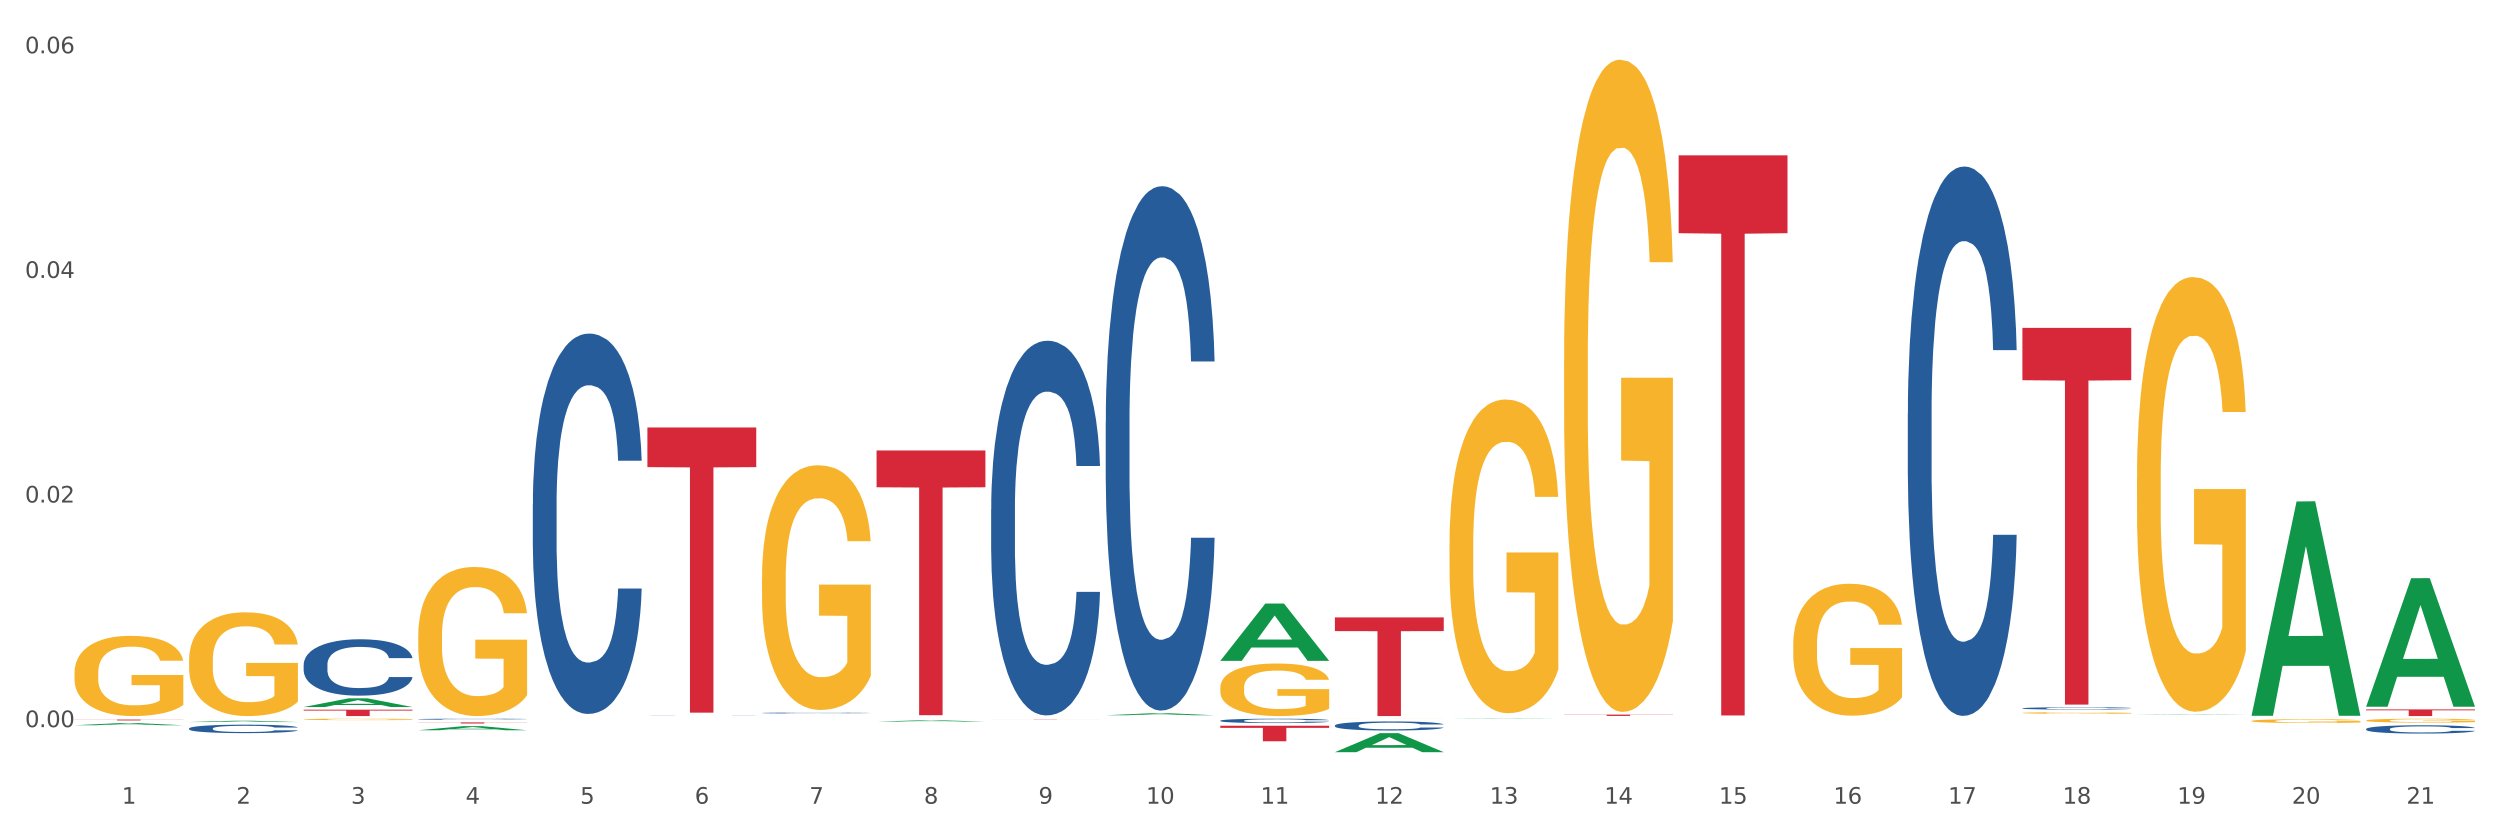 <?xml version="1.0" encoding="utf-8" standalone="no"?>
<!DOCTYPE svg PUBLIC "-//W3C//DTD SVG 1.1//EN"
  "http://www.w3.org/Graphics/SVG/1.1/DTD/svg11.dtd">
<svg xmlns:xlink="http://www.w3.org/1999/xlink" width="1080pt" height="360pt" viewBox="0 0 1080 360" xmlns="http://www.w3.org/2000/svg" version="1.1">
 <rect x="0" y="0" width="1080" height="360" fill="#333333" stroke="none"/>
 <defs>
  <style type="text/css">*{stroke-linejoin: round; stroke-linecap: butt}</style>
 </defs>
 <g id="figure_1">
  <g id="patch_1">
   <path d="M 0 360 
L 1080 360 
L 1080 0 
L 0 0 
z
" style="fill: #ffffff; stroke: #ffffff; stroke-linejoin: miter"/>
  </g>
  <g id="axes_1">
   <g id="matplotlib.axis_1">
    <g id="xtick_1">
     <g id="text_1">
      <!-- 1 -->
      <g style="fill: #4d4d4d" transform="translate(52.633 347.204) scale(0.096 -0.096)">
       <defs>
        <path id="DejaVuSans-31" d="M 794 531 
L 1825 531 
L 1825 4091 
L 703 3866 
L 703 4441 
L 1819 4666 
L 2450 4666 
L 2450 531 
L 3481 531 
L 3481 0 
L 794 0 
L 794 531 
z
" transform="scale(0.016)"/>
       </defs>
       <use xlink:href="#DejaVuSans-31"/>
      </g>
     </g>
    </g>
    <g id="xtick_2">
     <g id="text_2">
      <!-- 2 -->
      <g style="fill: #4d4d4d" transform="translate(102.133 347.204) scale(0.096 -0.096)">
       <defs>
        <path id="DejaVuSans-32" d="M 1228 531 
L 3431 531 
L 3431 0 
L 469 0 
L 469 531 
Q 828 903 1448 1529 
Q 2069 2156 2228 2338 
Q 2531 2678 2651 2914 
Q 2772 3150 2772 3378 
Q 2772 3750 2511 3984 
Q 2250 4219 1831 4219 
Q 1534 4219 1204 4116 
Q 875 4013 500 3803 
L 500 4441 
Q 881 4594 1212 4672 
Q 1544 4750 1819 4750 
Q 2544 4750 2975 4387 
Q 3406 4025 3406 3419 
Q 3406 3131 3298 2873 
Q 3191 2616 2906 2266 
Q 2828 2175 2409 1742 
Q 1991 1309 1228 531 
z
" transform="scale(0.016)"/>
       </defs>
       <use xlink:href="#DejaVuSans-32"/>
      </g>
     </g>
    </g>
    <g id="xtick_3">
     <g id="text_3">
      <!-- 3 -->
      <g style="fill: #4d4d4d" transform="translate(151.633 347.204) scale(0.096 -0.096)">
       <defs>
        <path id="DejaVuSans-33" d="M 2597 2516 
Q 3050 2419 3304 2112 
Q 3559 1806 3559 1356 
Q 3559 666 3084 287 
Q 2609 -91 1734 -91 
Q 1441 -91 1130 -33 
Q 819 25 488 141 
L 488 750 
Q 750 597 1062 519 
Q 1375 441 1716 441 
Q 2309 441 2620 675 
Q 2931 909 2931 1356 
Q 2931 1769 2642 2001 
Q 2353 2234 1838 2234 
L 1294 2234 
L 1294 2753 
L 1863 2753 
Q 2328 2753 2575 2939 
Q 2822 3125 2822 3475 
Q 2822 3834 2567 4026 
Q 2313 4219 1838 4219 
Q 1578 4219 1281 4162 
Q 984 4106 628 3988 
L 628 4550 
Q 988 4650 1302 4700 
Q 1616 4750 1894 4750 
Q 2613 4750 3031 4423 
Q 3450 4097 3450 3541 
Q 3450 3153 3228 2886 
Q 3006 2619 2597 2516 
z
" transform="scale(0.016)"/>
       </defs>
       <use xlink:href="#DejaVuSans-33"/>
      </g>
     </g>
    </g>
    <g id="xtick_4">
     <g id="text_4">
      <!-- 4 -->
      <g style="fill: #4d4d4d" transform="translate(201.133 347.204) scale(0.096 -0.096)">
       <defs>
        <path id="DejaVuSans-34" d="M 2419 4116 
L 825 1625 
L 2419 1625 
L 2419 4116 
z
M 2253 4666 
L 3047 4666 
L 3047 1625 
L 3713 1625 
L 3713 1100 
L 3047 1100 
L 3047 0 
L 2419 0 
L 2419 1100 
L 313 1100 
L 313 1709 
L 2253 4666 
z
" transform="scale(0.016)"/>
       </defs>
       <use xlink:href="#DejaVuSans-34"/>
      </g>
     </g>
    </g>
    <g id="xtick_5">
     <g id="text_5">
      <!-- 5 -->
      <g style="fill: #4d4d4d" transform="translate(250.633 347.204) scale(0.096 -0.096)">
       <defs>
        <path id="DejaVuSans-35" d="M 691 4666 
L 3169 4666 
L 3169 4134 
L 1269 4134 
L 1269 2991 
Q 1406 3038 1543 3061 
Q 1681 3084 1819 3084 
Q 2600 3084 3056 2656 
Q 3513 2228 3513 1497 
Q 3513 744 3044 326 
Q 2575 -91 1722 -91 
Q 1428 -91 1123 -41 
Q 819 9 494 109 
L 494 744 
Q 775 591 1075 516 
Q 1375 441 1709 441 
Q 2250 441 2565 725 
Q 2881 1009 2881 1497 
Q 2881 1984 2565 2268 
Q 2250 2553 1709 2553 
Q 1456 2553 1204 2497 
Q 953 2441 691 2322 
L 691 4666 
z
" transform="scale(0.016)"/>
       </defs>
       <use xlink:href="#DejaVuSans-35"/>
      </g>
     </g>
    </g>
    <g id="xtick_6">
     <g id="text_6">
      <!-- 6 -->
      <g style="fill: #4d4d4d" transform="translate(300.134 347.204) scale(0.096 -0.096)">
       <defs>
        <path id="DejaVuSans-36" d="M 2113 2584 
Q 1688 2584 1439 2293 
Q 1191 2003 1191 1497 
Q 1191 994 1439 701 
Q 1688 409 2113 409 
Q 2538 409 2786 701 
Q 3034 994 3034 1497 
Q 3034 2003 2786 2293 
Q 2538 2584 2113 2584 
z
M 3366 4563 
L 3366 3988 
Q 3128 4100 2886 4159 
Q 2644 4219 2406 4219 
Q 1781 4219 1451 3797 
Q 1122 3375 1075 2522 
Q 1259 2794 1537 2939 
Q 1816 3084 2150 3084 
Q 2853 3084 3261 2657 
Q 3669 2231 3669 1497 
Q 3669 778 3244 343 
Q 2819 -91 2113 -91 
Q 1303 -91 875 529 
Q 447 1150 447 2328 
Q 447 3434 972 4092 
Q 1497 4750 2381 4750 
Q 2619 4750 2861 4703 
Q 3103 4656 3366 4563 
z
" transform="scale(0.016)"/>
       </defs>
       <use xlink:href="#DejaVuSans-36"/>
      </g>
     </g>
    </g>
    <g id="xtick_7">
     <g id="text_7">
      <!-- 7 -->
      <g style="fill: #4d4d4d" transform="translate(349.634 347.204) scale(0.096 -0.096)">
       <defs>
        <path id="DejaVuSans-37" d="M 525 4666 
L 3525 4666 
L 3525 4397 
L 1831 0 
L 1172 0 
L 2766 4134 
L 525 4134 
L 525 4666 
z
" transform="scale(0.016)"/>
       </defs>
       <use xlink:href="#DejaVuSans-37"/>
      </g>
     </g>
    </g>
    <g id="xtick_8">
     <g id="text_8">
      <!-- 8 -->
      <g style="fill: #4d4d4d" transform="translate(399.134 347.204) scale(0.096 -0.096)">
       <defs>
        <path id="DejaVuSans-38" d="M 2034 2216 
Q 1584 2216 1326 1975 
Q 1069 1734 1069 1313 
Q 1069 891 1326 650 
Q 1584 409 2034 409 
Q 2484 409 2743 651 
Q 3003 894 3003 1313 
Q 3003 1734 2745 1975 
Q 2488 2216 2034 2216 
z
M 1403 2484 
Q 997 2584 770 2862 
Q 544 3141 544 3541 
Q 544 4100 942 4425 
Q 1341 4750 2034 4750 
Q 2731 4750 3128 4425 
Q 3525 4100 3525 3541 
Q 3525 3141 3298 2862 
Q 3072 2584 2669 2484 
Q 3125 2378 3379 2068 
Q 3634 1759 3634 1313 
Q 3634 634 3220 271 
Q 2806 -91 2034 -91 
Q 1263 -91 848 271 
Q 434 634 434 1313 
Q 434 1759 690 2068 
Q 947 2378 1403 2484 
z
M 1172 3481 
Q 1172 3119 1398 2916 
Q 1625 2713 2034 2713 
Q 2441 2713 2670 2916 
Q 2900 3119 2900 3481 
Q 2900 3844 2670 4047 
Q 2441 4250 2034 4250 
Q 1625 4250 1398 4047 
Q 1172 3844 1172 3481 
z
" transform="scale(0.016)"/>
       </defs>
       <use xlink:href="#DejaVuSans-38"/>
      </g>
     </g>
    </g>
    <g id="xtick_9">
     <g id="text_9">
      <!-- 9 -->
      <g style="fill: #4d4d4d" transform="translate(448.634 347.204) scale(0.096 -0.096)">
       <defs>
        <path id="DejaVuSans-39" d="M 703 97 
L 703 672 
Q 941 559 1184 500 
Q 1428 441 1663 441 
Q 2288 441 2617 861 
Q 2947 1281 2994 2138 
Q 2813 1869 2534 1725 
Q 2256 1581 1919 1581 
Q 1219 1581 811 2004 
Q 403 2428 403 3163 
Q 403 3881 828 4315 
Q 1253 4750 1959 4750 
Q 2769 4750 3195 4129 
Q 3622 3509 3622 2328 
Q 3622 1225 3098 567 
Q 2575 -91 1691 -91 
Q 1453 -91 1209 -44 
Q 966 3 703 97 
z
M 1959 2075 
Q 2384 2075 2632 2365 
Q 2881 2656 2881 3163 
Q 2881 3666 2632 3958 
Q 2384 4250 1959 4250 
Q 1534 4250 1286 3958 
Q 1038 3666 1038 3163 
Q 1038 2656 1286 2365 
Q 1534 2075 1959 2075 
z
" transform="scale(0.016)"/>
       </defs>
       <use xlink:href="#DejaVuSans-39"/>
      </g>
     </g>
    </g>
    <g id="xtick_10">
     <g id="text_10">
      <!-- 10 -->
      <g style="fill: #4d4d4d" transform="translate(495.079 347.204) scale(0.096 -0.096)">
       <defs>
        <path id="DejaVuSans-30" d="M 2034 4250 
Q 1547 4250 1301 3770 
Q 1056 3291 1056 2328 
Q 1056 1369 1301 889 
Q 1547 409 2034 409 
Q 2525 409 2770 889 
Q 3016 1369 3016 2328 
Q 3016 3291 2770 3770 
Q 2525 4250 2034 4250 
z
M 2034 4750 
Q 2819 4750 3233 4129 
Q 3647 3509 3647 2328 
Q 3647 1150 3233 529 
Q 2819 -91 2034 -91 
Q 1250 -91 836 529 
Q 422 1150 422 2328 
Q 422 3509 836 4129 
Q 1250 4750 2034 4750 
z
" transform="scale(0.016)"/>
       </defs>
       <use xlink:href="#DejaVuSans-31"/>
       <use xlink:href="#DejaVuSans-30" transform="translate(63.623 0)"/>
      </g>
     </g>
    </g>
    <g id="xtick_11">
     <g id="text_11">
      <!-- 11 -->
      <g style="fill: #4d4d4d" transform="translate(544.58 347.204) scale(0.096 -0.096)">
       <use xlink:href="#DejaVuSans-31"/>
       <use xlink:href="#DejaVuSans-31" transform="translate(63.623 0)"/>
      </g>
     </g>
    </g>
    <g id="xtick_12">
     <g id="text_12">
      <!-- 12 -->
      <g style="fill: #4d4d4d" transform="translate(594.08 347.204) scale(0.096 -0.096)">
       <use xlink:href="#DejaVuSans-31"/>
       <use xlink:href="#DejaVuSans-32" transform="translate(63.623 0)"/>
      </g>
     </g>
    </g>
    <g id="xtick_13">
     <g id="text_13">
      <!-- 13 -->
      <g style="fill: #4d4d4d" transform="translate(643.58 347.204) scale(0.096 -0.096)">
       <use xlink:href="#DejaVuSans-31"/>
       <use xlink:href="#DejaVuSans-33" transform="translate(63.623 0)"/>
      </g>
     </g>
    </g>
    <g id="xtick_14">
     <g id="text_14">
      <!-- 14 -->
      <g style="fill: #4d4d4d" transform="translate(693.08 347.204) scale(0.096 -0.096)">
       <use xlink:href="#DejaVuSans-31"/>
       <use xlink:href="#DejaVuSans-34" transform="translate(63.623 0)"/>
      </g>
     </g>
    </g>
    <g id="xtick_15">
     <g id="text_15">
      <!-- 15 -->
      <g style="fill: #4d4d4d" transform="translate(742.58 347.204) scale(0.096 -0.096)">
       <use xlink:href="#DejaVuSans-31"/>
       <use xlink:href="#DejaVuSans-35" transform="translate(63.623 0)"/>
      </g>
     </g>
    </g>
    <g id="xtick_16">
     <g id="text_16">
      <!-- 16 -->
      <g style="fill: #4d4d4d" transform="translate(792.08 347.204) scale(0.096 -0.096)">
       <use xlink:href="#DejaVuSans-31"/>
       <use xlink:href="#DejaVuSans-36" transform="translate(63.623 0)"/>
      </g>
     </g>
    </g>
    <g id="xtick_17">
     <g id="text_17">
      <!-- 17 -->
      <g style="fill: #4d4d4d" transform="translate(841.58 347.204) scale(0.096 -0.096)">
       <use xlink:href="#DejaVuSans-31"/>
       <use xlink:href="#DejaVuSans-37" transform="translate(63.623 0)"/>
      </g>
     </g>
    </g>
    <g id="xtick_18">
     <g id="text_18">
      <!-- 18 -->
      <g style="fill: #4d4d4d" transform="translate(891.08 347.204) scale(0.096 -0.096)">
       <use xlink:href="#DejaVuSans-31"/>
       <use xlink:href="#DejaVuSans-38" transform="translate(63.623 0)"/>
      </g>
     </g>
    </g>
    <g id="xtick_19">
     <g id="text_19">
      <!-- 19 -->
      <g style="fill: #4d4d4d" transform="translate(940.58 347.204) scale(0.096 -0.096)">
       <use xlink:href="#DejaVuSans-31"/>
       <use xlink:href="#DejaVuSans-39" transform="translate(63.623 0)"/>
      </g>
     </g>
    </g>
    <g id="xtick_20">
     <g id="text_20">
      <!-- 20 -->
      <g style="fill: #4d4d4d" transform="translate(990.08 347.204) scale(0.096 -0.096)">
       <use xlink:href="#DejaVuSans-32"/>
       <use xlink:href="#DejaVuSans-30" transform="translate(63.623 0)"/>
      </g>
     </g>
    </g>
    <g id="xtick_21">
     <g id="text_21">
      <!-- 21 -->
      <g style="fill: #4d4d4d" transform="translate(1039.58 347.204) scale(0.096 -0.096)">
       <use xlink:href="#DejaVuSans-32"/>
       <use xlink:href="#DejaVuSans-31" transform="translate(63.623 0)"/>
      </g>
     </g>
    </g>
    <g id="xtick_22"/>
    <g id="xtick_23"/>
    <g id="xtick_24"/>
    <g id="xtick_25"/>
    <g id="xtick_26"/>
    <g id="xtick_27"/>
    <g id="xtick_28"/>
    <g id="xtick_29"/>
    <g id="xtick_30"/>
    <g id="xtick_31"/>
    <g id="xtick_32"/>
    <g id="xtick_33"/>
    <g id="xtick_34"/>
    <g id="xtick_35"/>
    <g id="xtick_36"/>
    <g id="xtick_37"/>
    <g id="xtick_38"/>
    <g id="xtick_39"/>
    <g id="xtick_40"/>
    <g id="xtick_41"/>
   </g>
   <g id="matplotlib.axis_2">
    <g id="ytick_1">
     <g id="text_22">
      <!-- 0.00 -->
      <g style="fill: #4d4d4d" transform="translate(10.8 314.126) scale(0.096 -0.096)">
       <defs>
        <path id="DejaVuSans-2e" d="M 684 794 
L 1344 794 
L 1344 0 
L 684 0 
L 684 794 
z
" transform="scale(0.016)"/>
       </defs>
       <use xlink:href="#DejaVuSans-30"/>
       <use xlink:href="#DejaVuSans-2e" transform="translate(63.623 0)"/>
       <use xlink:href="#DejaVuSans-30" transform="translate(95.41 0)"/>
       <use xlink:href="#DejaVuSans-30" transform="translate(159.033 0)"/>
      </g>
     </g>
    </g>
    <g id="ytick_2">
     <g id="text_23">
      <!-- 0.02 -->
      <g style="fill: #4d4d4d" transform="translate(10.8 217.092) scale(0.096 -0.096)">
       <use xlink:href="#DejaVuSans-30"/>
       <use xlink:href="#DejaVuSans-2e" transform="translate(63.623 0)"/>
       <use xlink:href="#DejaVuSans-30" transform="translate(95.41 0)"/>
       <use xlink:href="#DejaVuSans-32" transform="translate(159.033 0)"/>
      </g>
     </g>
    </g>
    <g id="ytick_3">
     <g id="text_24">
      <!-- 0.04 -->
      <g style="fill: #4d4d4d" transform="translate(10.8 120.058) scale(0.096 -0.096)">
       <use xlink:href="#DejaVuSans-30"/>
       <use xlink:href="#DejaVuSans-2e" transform="translate(63.623 0)"/>
       <use xlink:href="#DejaVuSans-30" transform="translate(95.41 0)"/>
       <use xlink:href="#DejaVuSans-34" transform="translate(159.033 0)"/>
      </g>
     </g>
    </g>
    <g id="ytick_4">
     <g id="text_25">
      <!-- 0.06 -->
      <g style="fill: #4d4d4d" transform="translate(10.8 23.024) scale(0.096 -0.096)">
       <use xlink:href="#DejaVuSans-30"/>
       <use xlink:href="#DejaVuSans-2e" transform="translate(63.623 0)"/>
       <use xlink:href="#DejaVuSans-30" transform="translate(95.41 0)"/>
       <use xlink:href="#DejaVuSans-36" transform="translate(159.033 0)"/>
      </g>
     </g>
    </g>
    <g id="ytick_5"/>
    <g id="ytick_6"/>
    <g id="ytick_7"/>
   </g>
   <g id="PolyCollection_1">
    <path d="M 32.175 313.311 
L 32.223 313.31 
L 51.615 312.383 
L 59.663 312.382 
L 79.2 313.313 
L 69.892 313.313 
L 65.674 313.096 
L 45.652 313.096 
L 45.507 313.099 
L 41.435 313.313 
L 32.175 313.313 
L 32.175 313.311 
L 48.173 312.967 
L 63.153 312.966 
L 55.736 312.58 
L 55.639 312.578 
L 55.542 312.581 
L 48.125 312.966 
L 48.173 312.967 
L 32.175 313.311 
z
" clip-path="url(#p304f2e35b0)" style="fill: #109648"/>
    <path d="M 329.175 308.01 
L 329.231 308.01 
L 329.231 308 
L 329.397 307.986 
L 330.009 307.961 
L 330.787 307.942 
L 332.121 307.919 
L 332.844 307.91 
L 333.789 307.9 
L 335.734 307.883 
L 337.957 307.868 
L 339.514 307.86 
L 340.681 307.855 
L 343.294 307.846 
L 344.794 307.842 
L 346.351 307.839 
L 347.685 307.837 
L 349.908 307.834 
L 351.687 307.833 
L 353.744 307.833 
L 355.467 307.833 
L 357.746 307.835 
L 361.081 307.839 
L 362.359 307.841 
L 364.082 307.846 
L 365.861 307.852 
L 367.306 307.857 
L 368.974 307.866 
L 370.697 307.876 
L 372.365 307.89 
L 373.532 307.903 
L 374.477 307.916 
L 375.311 307.932 
L 375.922 307.95 
L 376.2 307.965 
L 366.028 307.965 
L 365.75 307.951 
L 365.194 307.937 
L 364.638 307.927 
L 364.027 307.919 
L 363.082 307.91 
L 362.248 307.905 
L 360.859 307.898 
L 359.58 307.893 
L 358.524 307.891 
L 357.245 307.889 
L 354.522 307.887 
L 352.576 307.887 
L 351.353 307.887 
L 349.853 307.889 
L 348.574 307.892 
L 347.073 307.896 
L 345.906 307.901 
L 344.739 307.907 
L 344.072 307.911 
L 343.071 307.919 
L 342.404 307.925 
L 341.515 307.937 
L 341.015 307.945 
L 340.125 307.965 
L 339.736 307.98 
L 339.569 307.991 
L 339.458 308.002 
L 339.458 308.059 
L 339.792 308.084 
L 340.07 308.095 
L 340.514 308.107 
L 341.348 308.123 
L 342.571 308.138 
L 343.849 308.15 
L 344.906 308.156 
L 345.906 308.161 
L 346.907 308.165 
L 348.13 308.169 
L 349.13 308.171 
L 350.631 308.173 
L 352.41 308.174 
L 353.799 308.174 
L 356.634 308.173 
L 357.913 308.171 
L 359.135 308.168 
L 360.469 308.164 
L 361.526 308.16 
L 362.137 308.157 
L 363.137 308.15 
L 363.916 308.143 
L 364.583 308.134 
L 365.027 308.127 
L 365.528 308.116 
L 365.917 308.104 
L 366.028 308.098 
L 376.2 308.098 
L 375.978 308.111 
L 375.589 308.123 
L 374.81 308.14 
L 374.199 308.15 
L 373.254 308.162 
L 372.253 308.172 
L 370.864 308.183 
L 369.585 308.191 
L 368.251 308.199 
L 366.806 308.205 
L 364.194 308.214 
L 363.249 308.217 
L 361.248 308.221 
L 359.691 308.223 
L 357.412 308.226 
L 355.078 308.227 
L 352.632 308.228 
L 350.464 308.227 
L 348.074 308.225 
L 346.573 308.223 
L 344.906 308.22 
L 342.96 308.214 
L 341.126 308.208 
L 339.403 308.201 
L 337.791 308.193 
L 336.29 308.183 
L 334.344 308.168 
L 332.899 308.153 
L 331.843 308.139 
L 331.12 308.127 
L 330.398 308.112 
L 330.009 308.101 
L 329.397 308.076 
L 329.175 308.052 
L 329.175 308.01 
z
" clip-path="url(#p304f2e35b0)" style="fill: #255c99"/>
    <path d="M 279.675 309.049 
L 279.731 309.049 
L 279.731 309.047 
L 279.897 309.044 
L 280.509 309.04 
L 281.287 309.037 
L 282.621 309.033 
L 283.344 309.031 
L 284.289 309.03 
L 286.234 309.027 
L 288.457 309.024 
L 290.014 309.023 
L 291.181 309.022 
L 293.794 309.02 
L 295.294 309.02 
L 296.851 309.019 
L 298.185 309.019 
L 300.408 309.018 
L 302.187 309.018 
L 304.244 309.018 
L 305.967 309.018 
L 308.246 309.018 
L 311.581 309.019 
L 312.859 309.02 
L 314.582 309.02 
L 316.361 309.021 
L 317.806 309.022 
L 319.474 309.024 
L 321.197 309.026 
L 322.865 309.028 
L 324.032 309.03 
L 324.977 309.032 
L 325.811 309.035 
L 326.422 309.038 
L 326.7 309.041 
L 316.528 309.041 
L 316.25 309.038 
L 315.694 309.036 
L 315.138 309.034 
L 314.527 309.033 
L 313.582 309.031 
L 312.748 309.03 
L 311.359 309.029 
L 310.08 309.029 
L 309.024 309.028 
L 307.745 309.028 
L 305.022 309.027 
L 303.076 309.027 
L 301.853 309.027 
L 300.353 309.028 
L 299.074 309.028 
L 297.573 309.029 
L 296.406 309.03 
L 295.239 309.031 
L 294.572 309.032 
L 293.571 309.033 
L 292.904 309.034 
L 292.015 309.036 
L 291.515 309.037 
L 290.625 309.041 
L 290.236 309.043 
L 290.069 309.045 
L 289.958 309.047 
L 289.958 309.057 
L 290.292 309.061 
L 290.57 309.063 
L 291.014 309.065 
L 291.848 309.068 
L 293.071 309.071 
L 294.349 309.072 
L 295.406 309.074 
L 296.406 309.074 
L 297.407 309.075 
L 298.63 309.076 
L 299.63 309.076 
L 301.131 309.077 
L 302.91 309.077 
L 304.299 309.077 
L 307.134 309.076 
L 308.413 309.076 
L 309.635 309.076 
L 310.969 309.075 
L 312.026 309.074 
L 312.637 309.074 
L 313.637 309.073 
L 314.416 309.071 
L 315.083 309.07 
L 315.527 309.069 
L 316.028 309.067 
L 316.417 309.065 
L 316.528 309.064 
L 326.7 309.064 
L 326.478 309.066 
L 326.089 309.068 
L 325.31 309.071 
L 324.699 309.073 
L 323.754 309.075 
L 322.753 309.076 
L 321.364 309.078 
L 320.085 309.08 
L 318.751 309.081 
L 317.306 309.082 
L 314.694 309.084 
L 313.749 309.084 
L 311.748 309.085 
L 310.191 309.085 
L 307.912 309.086 
L 305.578 309.086 
L 303.132 309.086 
L 300.964 309.086 
L 298.574 309.085 
L 297.073 309.085 
L 295.406 309.084 
L 293.46 309.084 
L 291.626 309.083 
L 289.903 309.081 
L 288.291 309.08 
L 286.79 309.078 
L 284.844 309.076 
L 283.399 309.073 
L 282.343 309.071 
L 281.62 309.069 
L 280.898 309.066 
L 280.509 309.064 
L 279.897 309.06 
L 279.675 309.056 
L 279.675 309.049 
z
" clip-path="url(#p304f2e35b0)" style="fill: #255c99"/>
    <path d="M 230.175 217.937 
L 230.231 217.787 
L 230.231 213.585 
L 230.397 207.882 
L 231.009 197.377 
L 231.787 189.423 
L 233.121 180.119 
L 233.844 176.217 
L 234.789 171.865 
L 236.734 164.811 
L 238.957 158.808 
L 240.514 155.507 
L 241.681 153.406 
L 244.294 149.654 
L 245.794 148.003 
L 247.351 146.653 
L 248.685 145.752 
L 250.908 144.702 
L 252.687 144.251 
L 254.744 144.101 
L 256.467 144.251 
L 258.746 144.852 
L 262.081 146.653 
L 263.359 147.703 
L 265.082 149.504 
L 266.861 151.905 
L 268.306 154.306 
L 269.974 157.758 
L 271.697 162.26 
L 273.365 167.963 
L 274.532 173.215 
L 275.477 178.768 
L 276.311 185.521 
L 276.922 192.875 
L 277.2 199.028 
L 267.028 199.028 
L 266.75 193.475 
L 266.194 187.472 
L 265.638 183.42 
L 265.027 180.119 
L 264.082 176.367 
L 263.248 173.966 
L 261.859 171.114 
L 260.58 169.313 
L 259.524 168.263 
L 258.245 167.362 
L 255.522 166.462 
L 253.576 166.462 
L 252.353 166.762 
L 250.853 167.513 
L 249.574 168.563 
L 248.073 170.364 
L 246.906 172.315 
L 245.739 174.866 
L 245.072 176.667 
L 244.071 179.969 
L 243.404 182.67 
L 242.515 187.322 
L 242.015 190.624 
L 241.125 199.178 
L 240.736 205.481 
L 240.569 209.833 
L 240.458 214.635 
L 240.458 238.046 
L 240.792 248.551 
L 241.07 253.054 
L 241.514 258.156 
L 242.348 264.759 
L 243.571 271.212 
L 244.849 275.865 
L 245.906 278.716 
L 246.906 280.817 
L 247.907 282.468 
L 249.13 283.968 
L 250.13 284.869 
L 251.631 285.769 
L 253.41 286.22 
L 254.799 286.22 
L 257.634 285.469 
L 258.913 284.719 
L 260.135 283.668 
L 261.469 282.018 
L 262.526 280.217 
L 263.137 278.866 
L 264.137 276.015 
L 264.916 273.013 
L 265.583 269.562 
L 266.027 266.56 
L 266.528 262.058 
L 266.917 256.955 
L 267.028 254.254 
L 277.2 254.254 
L 276.978 259.657 
L 276.589 264.909 
L 275.81 271.963 
L 275.199 276.015 
L 274.254 280.967 
L 273.253 285.169 
L 271.864 289.821 
L 270.585 293.273 
L 269.251 296.274 
L 267.806 298.976 
L 265.194 302.727 
L 264.249 303.778 
L 262.248 305.579 
L 260.691 306.629 
L 258.412 307.68 
L 256.078 308.28 
L 253.632 308.43 
L 251.464 308.13 
L 249.074 307.23 
L 247.573 306.329 
L 245.906 304.979 
L 243.96 302.878 
L 242.126 300.326 
L 240.403 297.325 
L 238.791 293.873 
L 237.29 289.971 
L 235.344 283.518 
L 233.899 277.215 
L 232.843 271.362 
L 232.12 266.41 
L 231.398 260.107 
L 231.009 255.755 
L 230.397 245.25 
L 230.175 235.495 
L 230.175 217.937 
z
" clip-path="url(#p304f2e35b0)" style="fill: #255c99"/>
    <path d="M 180.675 310.681 
L 180.731 310.681 
L 180.731 310.669 
L 180.897 310.654 
L 181.509 310.625 
L 182.287 310.603 
L 183.621 310.577 
L 184.344 310.567 
L 185.289 310.555 
L 187.234 310.535 
L 189.457 310.519 
L 191.014 310.51 
L 192.181 310.504 
L 194.794 310.494 
L 196.294 310.489 
L 197.851 310.486 
L 199.185 310.483 
L 201.408 310.48 
L 203.187 310.479 
L 205.244 310.479 
L 206.967 310.479 
L 209.246 310.481 
L 212.581 310.486 
L 213.859 310.489 
L 215.582 310.494 
L 217.361 310.5 
L 218.806 310.507 
L 220.474 310.516 
L 222.197 310.528 
L 223.865 310.544 
L 225.032 310.559 
L 225.977 310.574 
L 226.811 310.592 
L 227.422 310.612 
L 227.7 310.629 
L 217.528 310.629 
L 217.25 310.614 
L 216.694 310.598 
L 216.138 310.587 
L 215.527 310.577 
L 214.582 310.567 
L 213.748 310.561 
L 212.359 310.553 
L 211.08 310.548 
L 210.024 310.545 
L 208.745 310.542 
L 206.022 310.54 
L 204.076 310.54 
L 202.853 310.541 
L 201.353 310.543 
L 200.074 310.546 
L 198.573 310.551 
L 197.406 310.556 
L 196.239 310.563 
L 195.572 310.568 
L 194.571 310.577 
L 193.904 310.584 
L 193.015 310.597 
L 192.515 310.606 
L 191.625 310.63 
L 191.236 310.647 
L 191.069 310.659 
L 190.958 310.672 
L 190.958 310.736 
L 191.292 310.765 
L 191.57 310.778 
L 192.014 310.792 
L 192.848 310.81 
L 194.071 310.827 
L 195.349 310.84 
L 196.406 310.848 
L 197.406 310.854 
L 198.407 310.858 
L 199.63 310.862 
L 200.63 310.865 
L 202.131 310.867 
L 203.91 310.869 
L 205.299 310.869 
L 208.134 310.866 
L 209.412 310.864 
L 210.635 310.862 
L 211.969 310.857 
L 213.026 310.852 
L 213.637 310.848 
L 214.637 310.841 
L 215.416 310.832 
L 216.083 310.823 
L 216.527 310.815 
L 217.028 310.802 
L 217.417 310.788 
L 217.528 310.781 
L 227.7 310.781 
L 227.478 310.796 
L 227.089 310.81 
L 226.31 310.829 
L 225.699 310.841 
L 224.754 310.854 
L 223.753 310.866 
L 222.364 310.878 
L 221.085 310.888 
L 219.751 310.896 
L 218.306 310.903 
L 215.694 310.914 
L 214.749 310.917 
L 212.748 310.922 
L 211.191 310.924 
L 208.912 310.927 
L 206.578 310.929 
L 204.132 310.929 
L 201.964 310.929 
L 199.574 310.926 
L 198.073 310.924 
L 196.406 310.92 
L 194.46 310.914 
L 192.626 310.907 
L 190.903 310.899 
L 189.291 310.889 
L 187.79 310.879 
L 185.844 310.861 
L 184.399 310.844 
L 183.343 310.828 
L 182.62 310.814 
L 181.898 310.797 
L 181.509 310.785 
L 180.897 310.756 
L 180.675 310.729 
L 180.675 310.681 
z
" clip-path="url(#p304f2e35b0)" style="fill: #255c99"/>
    <path d="M 32.175 290.7 
L 32.231 290.669 
L 32.231 289.53 
L 32.342 288.549 
L 32.897 286.175 
L 33.73 284.213 
L 34.34 283.169 
L 34.951 282.314 
L 35.673 281.46 
L 36.561 280.574 
L 38.171 279.276 
L 39.17 278.612 
L 40.392 277.916 
L 42.613 276.903 
L 44.223 276.333 
L 45.888 275.859 
L 48.609 275.289 
L 50.385 275.036 
L 52.273 274.846 
L 54.549 274.719 
L 56.27 274.688 
L 60.046 274.783 
L 63.266 275.067 
L 64.82 275.289 
L 66.819 275.669 
L 67.874 275.922 
L 69.595 276.428 
L 71.372 277.093 
L 72.593 277.662 
L 74.425 278.738 
L 75.813 279.814 
L 77.09 281.143 
L 77.756 282.061 
L 78.256 282.916 
L 78.7 283.897 
L 79.144 285.447 
L 69.151 285.447 
L 68.762 284.34 
L 68.152 283.295 
L 67.263 282.283 
L 66.486 281.65 
L 65.154 280.859 
L 63.932 280.352 
L 62.655 279.972 
L 61.101 279.656 
L 59.879 279.498 
L 58.158 279.371 
L 54.771 279.403 
L 52.495 279.656 
L 50.941 279.972 
L 49.941 280.257 
L 49.053 280.574 
L 48.054 281.017 
L 46.888 281.681 
L 46.055 282.283 
L 45.222 283.042 
L 44.556 283.802 
L 43.945 284.688 
L 43.445 285.637 
L 43.057 286.618 
L 42.724 287.821 
L 42.446 289.814 
L 42.446 294.15 
L 42.557 295.131 
L 42.835 296.428 
L 43.168 297.409 
L 43.723 298.58 
L 44.223 299.371 
L 45.167 300.511 
L 46.221 301.46 
L 47.054 302.061 
L 47.887 302.568 
L 49.331 303.264 
L 50.941 303.833 
L 52.329 304.182 
L 54.216 304.498 
L 55.493 304.625 
L 56.604 304.688 
L 59.324 304.688 
L 61.267 304.593 
L 63.432 304.371 
L 65.098 304.087 
L 66.486 303.739 
L 68.041 303.169 
L 69.04 302.631 
L 69.04 296.017 
L 56.826 295.985 
L 56.826 291.587 
L 79.2 291.587 
L 79.2 304.498 
L 78.256 305.163 
L 77.201 305.764 
L 76.091 306.302 
L 74.425 306.966 
L 72.427 307.599 
L 70.65 308.042 
L 68.762 308.422 
L 66.542 308.77 
L 63.655 309.087 
L 61.878 309.213 
L 59.657 309.308 
L 57.048 309.34 
L 54.771 309.277 
L 52.551 309.118 
L 50.219 308.833 
L 47.943 308.422 
L 46.221 308.011 
L 44.5 307.504 
L 42.668 306.84 
L 41.225 306.207 
L 40.114 305.637 
L 38.893 304.909 
L 37.56 303.96 
L 36.561 303.106 
L 35.673 302.22 
L 34.729 301.08 
L 34.063 300.099 
L 33.396 298.865 
L 33.008 297.947 
L 32.564 296.523 
L 32.231 294.53 
L 32.175 290.7 
z
" clip-path="url(#p304f2e35b0)" style="fill: #f7b32b"/>
    <path d="M 81.675 314.7 
L 81.731 314.697 
L 81.731 314.604 
L 81.897 314.477 
L 82.509 314.244 
L 83.287 314.067 
L 84.621 313.861 
L 85.344 313.774 
L 86.289 313.677 
L 88.234 313.521 
L 90.457 313.387 
L 92.014 313.314 
L 93.181 313.267 
L 95.794 313.184 
L 97.294 313.147 
L 98.851 313.117 
L 100.185 313.097 
L 102.408 313.074 
L 104.187 313.064 
L 106.244 313.061 
L 107.967 313.064 
L 110.246 313.077 
L 113.581 313.117 
L 114.859 313.141 
L 116.582 313.181 
L 118.361 313.234 
L 119.806 313.287 
L 121.474 313.364 
L 123.197 313.464 
L 124.865 313.591 
L 126.032 313.707 
L 126.977 313.831 
L 127.811 313.98 
L 128.422 314.144 
L 128.7 314.28 
L 118.528 314.28 
L 118.25 314.157 
L 117.694 314.024 
L 117.138 313.934 
L 116.527 313.861 
L 115.582 313.777 
L 114.748 313.724 
L 113.359 313.661 
L 112.08 313.621 
L 111.024 313.597 
L 109.745 313.577 
L 107.022 313.557 
L 105.076 313.557 
L 103.853 313.564 
L 102.353 313.581 
L 101.074 313.604 
L 99.573 313.644 
L 98.406 313.687 
L 97.239 313.744 
L 96.572 313.784 
L 95.571 313.857 
L 94.904 313.917 
L 94.015 314.02 
L 93.515 314.094 
L 92.625 314.284 
L 92.236 314.424 
L 92.069 314.52 
L 91.958 314.627 
L 91.958 315.147 
L 92.292 315.38 
L 92.57 315.48 
L 93.014 315.593 
L 93.848 315.74 
L 95.071 315.883 
L 96.349 315.986 
L 97.406 316.05 
L 98.406 316.096 
L 99.407 316.133 
L 100.63 316.166 
L 101.63 316.186 
L 103.131 316.206 
L 104.91 316.216 
L 106.299 316.216 
L 109.134 316.2 
L 110.412 316.183 
L 111.635 316.16 
L 112.969 316.123 
L 114.026 316.083 
L 114.637 316.053 
L 115.638 315.99 
L 116.416 315.923 
L 117.083 315.846 
L 117.527 315.78 
L 118.028 315.68 
L 118.417 315.567 
L 118.528 315.507 
L 128.7 315.507 
L 128.478 315.627 
L 128.089 315.743 
L 127.31 315.9 
L 126.699 315.99 
L 125.754 316.1 
L 124.753 316.193 
L 123.364 316.296 
L 122.085 316.373 
L 120.751 316.44 
L 119.306 316.5 
L 116.694 316.583 
L 115.749 316.606 
L 113.748 316.646 
L 112.191 316.669 
L 109.912 316.693 
L 107.578 316.706 
L 105.132 316.709 
L 102.964 316.703 
L 100.574 316.683 
L 99.073 316.663 
L 97.406 316.633 
L 95.46 316.586 
L 93.626 316.53 
L 91.903 316.463 
L 90.291 316.386 
L 88.79 316.3 
L 86.844 316.156 
L 85.399 316.016 
L 84.343 315.886 
L 83.62 315.776 
L 82.898 315.637 
L 82.509 315.54 
L 81.897 315.307 
L 81.675 315.09 
L 81.675 314.7 
z
" clip-path="url(#p304f2e35b0)" style="fill: #255c99"/>
    <path d="M 32.175 310.85 
L 79.2 310.85 
L 79.2 310.905 
L 60.702 310.905 
L 60.702 311.243 
L 50.562 311.243 
L 50.562 310.905 
L 32.175 310.905 
L 32.175 310.85 
L 32.175 310.85 
z
" clip-path="url(#p304f2e35b0)" style="fill: #d62839"/>
    <path d="M 428.175 219.925 
L 428.231 219.777 
L 428.231 215.638 
L 428.397 210.02 
L 429.009 199.672 
L 429.787 191.837 
L 431.121 182.672 
L 431.844 178.828 
L 432.789 174.541 
L 434.734 167.593 
L 436.957 161.68 
L 438.514 158.428 
L 439.681 156.358 
L 442.294 152.662 
L 443.794 151.036 
L 445.351 149.706 
L 446.685 148.819 
L 448.908 147.784 
L 450.687 147.34 
L 452.744 147.193 
L 454.467 147.34 
L 456.746 147.932 
L 460.081 149.706 
L 461.359 150.741 
L 463.082 152.514 
L 464.861 154.88 
L 466.306 157.245 
L 467.974 160.645 
L 469.697 165.08 
L 471.365 170.698 
L 472.532 175.872 
L 473.477 181.341 
L 474.311 187.994 
L 474.922 195.237 
L 475.2 201.298 
L 465.028 201.298 
L 464.75 195.829 
L 464.194 189.915 
L 463.638 185.924 
L 463.027 182.672 
L 462.082 178.976 
L 461.248 176.611 
L 459.859 173.802 
L 458.58 172.028 
L 457.524 170.993 
L 456.245 170.106 
L 453.522 169.219 
L 451.576 169.219 
L 450.353 169.515 
L 448.853 170.254 
L 447.574 171.289 
L 446.073 173.063 
L 444.906 174.985 
L 443.739 177.498 
L 443.072 179.272 
L 442.071 182.524 
L 441.404 185.185 
L 440.515 189.768 
L 440.015 193.02 
L 439.125 201.446 
L 438.736 207.655 
L 438.569 211.942 
L 438.458 216.673 
L 438.458 239.734 
L 438.792 250.082 
L 439.07 254.517 
L 439.514 259.543 
L 440.348 266.048 
L 441.571 272.404 
L 442.849 276.987 
L 443.906 279.796 
L 444.906 281.865 
L 445.907 283.492 
L 447.13 284.97 
L 448.13 285.857 
L 449.631 286.744 
L 451.41 287.187 
L 452.799 287.187 
L 455.634 286.448 
L 456.913 285.709 
L 458.135 284.674 
L 459.469 283.048 
L 460.526 281.274 
L 461.137 279.944 
L 462.137 277.135 
L 462.916 274.178 
L 463.583 270.778 
L 464.027 267.822 
L 464.528 263.387 
L 464.917 258.36 
L 465.028 255.7 
L 475.2 255.7 
L 474.978 261.021 
L 474.589 266.195 
L 473.81 273.143 
L 473.199 277.135 
L 472.254 282.013 
L 471.253 286.152 
L 469.864 290.735 
L 468.585 294.135 
L 467.251 297.092 
L 465.806 299.753 
L 463.194 303.449 
L 462.249 304.483 
L 460.248 306.257 
L 458.691 307.292 
L 456.412 308.327 
L 454.078 308.918 
L 451.632 309.066 
L 449.464 308.77 
L 447.074 307.883 
L 445.573 306.996 
L 443.906 305.666 
L 441.96 303.596 
L 440.126 301.083 
L 438.403 298.127 
L 436.791 294.727 
L 435.29 290.883 
L 433.344 284.526 
L 431.899 278.317 
L 430.843 272.552 
L 430.12 267.674 
L 429.398 261.465 
L 429.009 257.178 
L 428.397 246.83 
L 428.175 237.221 
L 428.175 219.925 
z
" clip-path="url(#p304f2e35b0)" style="fill: #255c99"/>
    <path d="M 131.175 306.586 
L 178.2 306.586 
L 178.2 306.968 
L 159.702 306.971 
L 159.702 309.34 
L 149.562 309.34 
L 149.562 306.971 
L 131.175 306.968 
L 131.175 306.588 
L 131.175 306.586 
z
" clip-path="url(#p304f2e35b0)" style="fill: #d62839"/>
    <path d="M 279.675 184.678 
L 326.7 184.678 
L 326.7 201.799 
L 308.202 201.915 
L 308.202 307.879 
L 298.062 307.879 
L 298.062 201.915 
L 279.675 201.799 
L 279.675 184.794 
L 279.675 184.678 
z
" clip-path="url(#p304f2e35b0)" style="fill: #d62839"/>
    <path d="M 378.675 194.612 
L 425.7 194.612 
L 425.7 210.505 
L 407.202 210.612 
L 407.202 308.978 
L 397.062 308.978 
L 397.062 210.612 
L 378.675 210.505 
L 378.675 194.719 
L 378.675 194.612 
z
" clip-path="url(#p304f2e35b0)" style="fill: #d62839"/>
    <path d="M 428.175 310.641 
L 475.2 310.641 
L 475.2 310.655 
L 456.702 310.655 
L 456.702 310.738 
L 446.562 310.738 
L 446.562 310.655 
L 428.175 310.655 
L 428.175 310.642 
L 428.175 310.641 
z
" clip-path="url(#p304f2e35b0)" style="fill: #d62839"/>
    <path d="M 527.175 313.513 
L 574.2 313.513 
L 574.2 314.446 
L 555.702 314.452 
L 555.702 320.227 
L 545.562 320.227 
L 545.562 314.452 
L 527.175 314.446 
L 527.175 313.519 
L 527.175 313.513 
z
" clip-path="url(#p304f2e35b0)" style="fill: #d62839"/>
    <path d="M 576.675 266.709 
L 623.7 266.709 
L 623.7 272.633 
L 605.202 272.673 
L 605.202 309.34 
L 595.062 309.34 
L 595.062 272.673 
L 576.675 272.633 
L 576.675 266.749 
L 576.675 266.709 
z
" clip-path="url(#p304f2e35b0)" style="fill: #d62839"/>
    <path d="M 675.675 308.706 
L 722.7 308.706 
L 722.7 308.784 
L 704.202 308.785 
L 704.202 309.269 
L 694.062 309.269 
L 694.062 308.785 
L 675.675 308.784 
L 675.675 308.706 
L 675.675 308.706 
z
" clip-path="url(#p304f2e35b0)" style="fill: #d62839"/>
    <path d="M 725.175 67.111 
L 772.2 67.111 
L 772.2 100.737 
L 753.702 100.964 
L 753.702 309.083 
L 743.562 309.083 
L 743.562 100.964 
L 725.175 100.737 
L 725.175 67.338 
L 725.175 67.111 
z
" clip-path="url(#p304f2e35b0)" style="fill: #d62839"/>
    <path d="M 180.675 312.068 
L 227.7 312.068 
L 227.7 312.136 
L 209.202 312.136 
L 209.202 312.553 
L 199.062 312.553 
L 199.062 312.136 
L 180.675 312.136 
L 180.675 312.069 
L 180.675 312.068 
z
" clip-path="url(#p304f2e35b0)" style="fill: #d62839"/>
    <path d="M 873.675 141.633 
L 920.7 141.633 
L 920.7 164.251 
L 902.202 164.404 
L 902.202 304.394 
L 892.062 304.394 
L 892.062 164.404 
L 873.675 164.251 
L 873.675 141.785 
L 873.675 141.633 
z
" clip-path="url(#p304f2e35b0)" style="fill: #d62839"/>
    <path d="M 477.675 182.224 
L 477.731 182.017 
L 477.731 176.224 
L 477.897 168.362 
L 478.509 153.88 
L 479.287 142.914 
L 480.621 130.087 
L 481.344 124.708 
L 482.289 118.708 
L 484.234 108.984 
L 486.457 100.708 
L 488.014 96.157 
L 489.181 93.26 
L 491.794 88.088 
L 493.294 85.812 
L 494.851 83.95 
L 496.185 82.709 
L 498.408 81.26 
L 500.187 80.64 
L 502.244 80.433 
L 503.967 80.64 
L 506.246 81.467 
L 509.581 83.95 
L 510.859 85.398 
L 512.582 87.881 
L 514.361 91.191 
L 515.806 94.502 
L 517.474 99.26 
L 519.197 105.467 
L 520.865 113.329 
L 522.032 120.57 
L 522.977 128.225 
L 523.811 137.535 
L 524.422 147.673 
L 524.7 156.156 
L 514.528 156.156 
L 514.25 148.501 
L 513.694 140.225 
L 513.138 134.639 
L 512.527 130.087 
L 511.582 124.915 
L 510.748 121.605 
L 509.359 117.674 
L 508.08 115.191 
L 507.024 113.743 
L 505.745 112.501 
L 503.022 111.26 
L 501.076 111.26 
L 499.853 111.674 
L 498.353 112.708 
L 497.074 114.156 
L 495.573 116.639 
L 494.406 119.329 
L 493.239 122.846 
L 492.572 125.329 
L 491.571 129.88 
L 490.904 133.604 
L 490.015 140.018 
L 489.515 144.57 
L 488.625 156.363 
L 488.236 165.052 
L 488.069 171.052 
L 487.958 177.672 
L 487.958 209.948 
L 488.292 224.43 
L 488.57 230.637 
L 489.014 237.671 
L 489.848 246.775 
L 491.071 255.671 
L 492.349 262.085 
L 493.406 266.016 
L 494.406 268.912 
L 495.407 271.188 
L 496.63 273.257 
L 497.63 274.498 
L 499.131 275.74 
L 500.91 276.36 
L 502.299 276.36 
L 505.134 275.326 
L 506.413 274.291 
L 507.635 272.843 
L 508.969 270.567 
L 510.026 268.085 
L 510.637 266.223 
L 511.637 262.292 
L 512.416 258.154 
L 513.083 253.395 
L 513.527 249.257 
L 514.028 243.051 
L 514.417 236.016 
L 514.528 232.292 
L 524.7 232.292 
L 524.478 239.74 
L 524.089 246.982 
L 523.31 256.705 
L 522.699 262.292 
L 521.754 269.119 
L 520.753 274.912 
L 519.364 281.326 
L 518.085 286.084 
L 516.751 290.222 
L 515.306 293.946 
L 512.694 299.118 
L 511.749 300.567 
L 509.748 303.049 
L 508.191 304.498 
L 505.912 305.946 
L 503.578 306.773 
L 501.132 306.98 
L 498.964 306.567 
L 496.574 305.325 
L 495.073 304.084 
L 493.406 302.222 
L 491.46 299.325 
L 489.626 295.808 
L 487.903 291.67 
L 486.291 286.912 
L 484.79 281.533 
L 482.844 272.636 
L 481.399 263.947 
L 480.343 255.878 
L 479.62 249.05 
L 478.898 240.361 
L 478.509 234.361 
L 477.897 219.879 
L 477.675 206.431 
L 477.675 182.224 
z
" clip-path="url(#p304f2e35b0)" style="fill: #255c99"/>
    <path d="M 576.675 313.424 
L 576.731 313.42 
L 576.731 313.32 
L 576.897 313.184 
L 577.509 312.934 
L 578.287 312.745 
L 579.621 312.523 
L 580.344 312.43 
L 581.289 312.326 
L 583.234 312.158 
L 585.457 312.015 
L 587.014 311.937 
L 588.181 311.887 
L 590.794 311.797 
L 592.294 311.758 
L 593.851 311.726 
L 595.185 311.704 
L 597.408 311.679 
L 599.187 311.669 
L 601.244 311.665 
L 602.967 311.669 
L 605.246 311.683 
L 608.581 311.726 
L 609.859 311.751 
L 611.582 311.794 
L 613.361 311.851 
L 614.806 311.908 
L 616.474 311.99 
L 618.197 312.098 
L 619.865 312.233 
L 621.032 312.359 
L 621.977 312.491 
L 622.811 312.652 
L 623.422 312.827 
L 623.7 312.973 
L 613.528 312.973 
L 613.25 312.841 
L 612.694 312.698 
L 612.138 312.602 
L 611.527 312.523 
L 610.582 312.434 
L 609.748 312.376 
L 608.359 312.309 
L 607.08 312.266 
L 606.024 312.241 
L 604.745 312.219 
L 602.022 312.198 
L 600.076 312.198 
L 598.853 312.205 
L 597.353 312.223 
L 596.074 312.248 
L 594.573 312.291 
L 593.406 312.337 
L 592.239 312.398 
L 591.572 312.441 
L 590.571 312.519 
L 589.904 312.584 
L 589.015 312.695 
L 588.515 312.773 
L 587.625 312.977 
L 587.236 313.127 
L 587.069 313.231 
L 586.958 313.345 
L 586.958 313.903 
L 587.292 314.153 
L 587.57 314.26 
L 588.014 314.382 
L 588.848 314.539 
L 590.071 314.693 
L 591.349 314.803 
L 592.406 314.871 
L 593.406 314.921 
L 594.407 314.961 
L 595.63 314.996 
L 596.63 315.018 
L 598.131 315.039 
L 599.91 315.05 
L 601.299 315.05 
L 604.134 315.032 
L 605.413 315.014 
L 606.635 314.989 
L 607.969 314.95 
L 609.026 314.907 
L 609.637 314.875 
L 610.638 314.807 
L 611.416 314.736 
L 612.083 314.653 
L 612.527 314.582 
L 613.028 314.475 
L 613.417 314.353 
L 613.528 314.289 
L 623.7 314.289 
L 623.478 314.417 
L 623.089 314.543 
L 622.31 314.711 
L 621.699 314.807 
L 620.754 314.925 
L 619.753 315.025 
L 618.364 315.136 
L 617.085 315.218 
L 615.751 315.29 
L 614.306 315.354 
L 611.694 315.443 
L 610.749 315.468 
L 608.748 315.511 
L 607.191 315.536 
L 604.912 315.561 
L 602.578 315.576 
L 600.132 315.579 
L 597.964 315.572 
L 595.574 315.551 
L 594.073 315.529 
L 592.406 315.497 
L 590.46 315.447 
L 588.626 315.386 
L 586.903 315.315 
L 585.291 315.232 
L 583.79 315.139 
L 581.844 314.986 
L 580.399 314.836 
L 579.343 314.696 
L 578.62 314.578 
L 577.898 314.428 
L 577.509 314.325 
L 576.897 314.074 
L 576.675 313.842 
L 576.675 313.424 
z
" clip-path="url(#p304f2e35b0)" style="fill: #255c99"/>
    <path d="M 81.675 285.234 
L 81.731 285.193 
L 81.731 283.72 
L 81.842 282.451 
L 82.397 279.382 
L 83.23 276.844 
L 83.84 275.494 
L 84.451 274.389 
L 85.173 273.284 
L 86.061 272.138 
L 87.671 270.46 
L 88.67 269.6 
L 89.892 268.7 
L 92.113 267.39 
L 93.723 266.653 
L 95.388 266.04 
L 98.109 265.303 
L 99.885 264.975 
L 101.773 264.73 
L 104.049 264.566 
L 105.77 264.525 
L 109.546 264.648 
L 112.766 265.016 
L 114.32 265.303 
L 116.319 265.794 
L 117.374 266.121 
L 119.095 266.776 
L 120.872 267.636 
L 122.093 268.372 
L 123.925 269.764 
L 125.313 271.155 
L 126.59 272.874 
L 127.256 274.061 
L 127.756 275.166 
L 128.2 276.435 
L 128.644 278.44 
L 118.651 278.44 
L 118.262 277.008 
L 117.652 275.657 
L 116.763 274.348 
L 115.986 273.529 
L 114.654 272.506 
L 113.432 271.851 
L 112.155 271.36 
L 110.601 270.951 
L 109.379 270.746 
L 107.658 270.582 
L 104.271 270.623 
L 101.995 270.951 
L 100.441 271.36 
L 99.441 271.728 
L 98.553 272.138 
L 97.554 272.711 
L 96.388 273.57 
L 95.555 274.348 
L 94.722 275.33 
L 94.056 276.312 
L 93.445 277.458 
L 92.945 278.686 
L 92.557 279.955 
L 92.224 281.51 
L 91.946 284.088 
L 91.946 289.695 
L 92.057 290.964 
L 92.335 292.642 
L 92.668 293.911 
L 93.223 295.425 
L 93.723 296.448 
L 94.667 297.921 
L 95.721 299.149 
L 96.554 299.927 
L 97.387 300.582 
L 98.831 301.482 
L 100.441 302.219 
L 101.829 302.669 
L 103.716 303.078 
L 104.993 303.242 
L 106.104 303.324 
L 108.824 303.324 
L 110.767 303.201 
L 112.932 302.914 
L 114.598 302.546 
L 115.986 302.096 
L 117.541 301.359 
L 118.54 300.663 
L 118.54 292.11 
L 106.326 292.069 
L 106.326 286.38 
L 128.7 286.38 
L 128.7 303.078 
L 127.756 303.938 
L 126.701 304.715 
L 125.591 305.411 
L 123.925 306.27 
L 121.927 307.089 
L 120.15 307.662 
L 118.262 308.153 
L 116.042 308.603 
L 113.155 309.012 
L 111.378 309.176 
L 109.157 309.299 
L 106.548 309.34 
L 104.271 309.258 
L 102.051 309.053 
L 99.719 308.685 
L 97.443 308.153 
L 95.721 307.621 
L 94 306.966 
L 92.168 306.107 
L 90.725 305.288 
L 89.614 304.551 
L 88.393 303.61 
L 87.06 302.382 
L 86.061 301.277 
L 85.173 300.131 
L 84.229 298.658 
L 83.563 297.389 
L 82.896 295.793 
L 82.508 294.606 
L 82.064 292.765 
L 81.731 290.186 
L 81.675 285.234 
z
" clip-path="url(#p304f2e35b0)" style="fill: #f7b32b"/>
    <path d="M 131.175 310.771 
L 131.231 310.77 
L 131.231 310.749 
L 131.342 310.732 
L 131.897 310.688 
L 132.73 310.652 
L 133.34 310.633 
L 133.951 310.618 
L 134.673 310.602 
L 135.561 310.586 
L 137.171 310.562 
L 138.17 310.55 
L 139.392 310.538 
L 141.613 310.519 
L 143.223 310.509 
L 144.888 310.5 
L 147.609 310.49 
L 149.385 310.485 
L 151.273 310.482 
L 153.549 310.479 
L 155.27 310.479 
L 159.046 310.48 
L 162.266 310.486 
L 163.82 310.49 
L 165.819 310.497 
L 166.874 310.501 
L 168.595 310.51 
L 170.372 310.523 
L 171.593 310.533 
L 173.425 310.553 
L 174.813 310.572 
L 176.09 310.596 
L 176.756 310.613 
L 177.256 310.629 
L 177.7 310.647 
L 178.144 310.675 
L 168.151 310.675 
L 167.762 310.655 
L 167.152 310.636 
L 166.263 310.617 
L 165.486 310.606 
L 164.154 310.591 
L 162.932 310.582 
L 161.655 310.575 
L 160.101 310.569 
L 158.879 310.566 
L 157.158 310.564 
L 153.771 310.565 
L 151.495 310.569 
L 149.941 310.575 
L 148.941 310.58 
L 148.053 310.586 
L 147.054 310.594 
L 145.888 310.606 
L 145.055 310.617 
L 144.222 310.631 
L 143.556 310.645 
L 142.945 310.661 
L 142.445 310.678 
L 142.057 310.696 
L 141.724 310.718 
L 141.446 310.755 
L 141.446 310.834 
L 141.557 310.852 
L 141.835 310.875 
L 142.168 310.893 
L 142.723 310.915 
L 143.223 310.929 
L 144.167 310.95 
L 145.221 310.967 
L 146.054 310.978 
L 146.887 310.987 
L 148.331 311 
L 149.941 311.01 
L 151.329 311.017 
L 153.216 311.023 
L 154.493 311.025 
L 155.604 311.026 
L 158.324 311.026 
L 160.267 311.024 
L 162.432 311.02 
L 164.098 311.015 
L 165.486 311.009 
L 167.041 310.998 
L 168.04 310.989 
L 168.04 310.868 
L 155.826 310.867 
L 155.826 310.787 
L 178.2 310.787 
L 178.2 311.023 
L 177.256 311.035 
L 176.201 311.046 
L 175.091 311.056 
L 173.425 311.068 
L 171.427 311.079 
L 169.65 311.087 
L 167.762 311.094 
L 165.542 311.101 
L 162.655 311.106 
L 160.878 311.109 
L 158.657 311.11 
L 156.048 311.111 
L 153.771 311.11 
L 151.551 311.107 
L 149.219 311.102 
L 146.943 311.094 
L 145.221 311.087 
L 143.5 311.077 
L 141.668 311.065 
L 140.225 311.054 
L 139.114 311.043 
L 137.893 311.03 
L 136.56 311.013 
L 135.561 310.997 
L 134.673 310.981 
L 133.729 310.96 
L 133.063 310.942 
L 132.396 310.92 
L 132.008 310.903 
L 131.564 310.877 
L 131.231 310.841 
L 131.175 310.771 
z
" clip-path="url(#p304f2e35b0)" style="fill: #f7b32b"/>
    <path d="M 180.675 274.696 
L 180.731 274.637 
L 180.731 272.52 
L 180.842 270.696 
L 181.397 266.285 
L 182.23 262.638 
L 182.84 260.697 
L 183.451 259.109 
L 184.173 257.521 
L 185.061 255.874 
L 186.671 253.463 
L 187.67 252.228 
L 188.892 250.934 
L 191.113 249.051 
L 192.723 247.993 
L 194.388 247.11 
L 197.109 246.052 
L 198.885 245.581 
L 200.773 245.228 
L 203.049 244.993 
L 204.77 244.934 
L 208.546 245.111 
L 211.766 245.64 
L 213.32 246.052 
L 215.319 246.757 
L 216.374 247.228 
L 218.095 248.169 
L 219.872 249.404 
L 221.093 250.463 
L 222.925 252.463 
L 224.313 254.463 
L 225.59 256.933 
L 226.256 258.639 
L 226.756 260.227 
L 227.2 262.05 
L 227.644 264.932 
L 217.651 264.932 
L 217.262 262.874 
L 216.652 260.933 
L 215.763 259.05 
L 214.986 257.874 
L 213.654 256.404 
L 212.432 255.463 
L 211.155 254.757 
L 209.601 254.169 
L 208.379 253.874 
L 206.658 253.639 
L 203.271 253.698 
L 200.995 254.169 
L 199.441 254.757 
L 198.441 255.286 
L 197.553 255.874 
L 196.554 256.698 
L 195.388 257.933 
L 194.555 259.05 
L 193.722 260.462 
L 193.056 261.874 
L 192.445 263.521 
L 191.945 265.285 
L 191.557 267.108 
L 191.224 269.344 
L 190.946 273.049 
L 190.946 281.107 
L 191.057 282.931 
L 191.335 285.342 
L 191.668 287.165 
L 192.223 289.342 
L 192.723 290.812 
L 193.667 292.93 
L 194.721 294.694 
L 195.554 295.812 
L 196.387 296.753 
L 197.831 298.047 
L 199.441 299.105 
L 200.829 299.752 
L 202.716 300.341 
L 203.993 300.576 
L 205.104 300.694 
L 207.824 300.694 
L 209.767 300.517 
L 211.932 300.105 
L 213.598 299.576 
L 214.986 298.929 
L 216.541 297.87 
L 217.54 296.87 
L 217.54 284.577 
L 205.326 284.519 
L 205.326 276.343 
L 227.7 276.343 
L 227.7 300.341 
L 226.756 301.576 
L 225.701 302.693 
L 224.591 303.693 
L 222.925 304.928 
L 220.927 306.105 
L 219.15 306.928 
L 217.262 307.634 
L 215.042 308.281 
L 212.155 308.869 
L 210.378 309.105 
L 208.157 309.281 
L 205.548 309.34 
L 203.271 309.222 
L 201.051 308.928 
L 198.719 308.399 
L 196.443 307.634 
L 194.721 306.869 
L 193 305.928 
L 191.168 304.693 
L 189.725 303.517 
L 188.614 302.458 
L 187.393 301.105 
L 186.06 299.341 
L 185.061 297.753 
L 184.173 296.106 
L 183.229 293.988 
L 182.563 292.165 
L 181.896 289.871 
L 181.508 288.165 
L 181.064 285.519 
L 180.731 281.813 
L 180.675 274.696 
z
" clip-path="url(#p304f2e35b0)" style="fill: #f7b32b"/>
    <path d="M 329.175 249.837 
L 329.231 249.74 
L 329.231 246.265 
L 329.342 243.272 
L 329.897 236.033 
L 330.73 230.048 
L 331.34 226.862 
L 331.951 224.256 
L 332.673 221.649 
L 333.561 218.946 
L 335.171 214.989 
L 336.17 212.961 
L 337.392 210.838 
L 339.613 207.749 
L 341.223 206.011 
L 342.888 204.563 
L 345.609 202.826 
L 347.385 202.053 
L 349.273 201.474 
L 351.549 201.088 
L 353.27 200.991 
L 357.046 201.281 
L 360.266 202.15 
L 361.82 202.826 
L 363.819 203.984 
L 364.874 204.756 
L 366.595 206.301 
L 368.372 208.328 
L 369.593 210.065 
L 371.425 213.348 
L 372.813 216.63 
L 374.09 220.684 
L 374.756 223.483 
L 375.256 226.09 
L 375.7 229.082 
L 376.144 233.812 
L 366.151 233.812 
L 365.762 230.434 
L 365.152 227.248 
L 364.263 224.159 
L 363.486 222.228 
L 362.154 219.815 
L 360.932 218.271 
L 359.655 217.112 
L 358.101 216.147 
L 356.879 215.664 
L 355.158 215.278 
L 351.771 215.375 
L 349.495 216.147 
L 347.941 217.112 
L 346.941 217.981 
L 346.053 218.946 
L 345.054 220.298 
L 343.888 222.325 
L 343.055 224.159 
L 342.222 226.476 
L 341.556 228.793 
L 340.945 231.496 
L 340.445 234.391 
L 340.057 237.384 
L 339.724 241.052 
L 339.446 247.134 
L 339.446 260.359 
L 339.557 263.351 
L 339.835 267.309 
L 340.168 270.301 
L 340.723 273.873 
L 341.223 276.286 
L 342.167 279.761 
L 343.221 282.657 
L 344.054 284.492 
L 344.887 286.036 
L 346.331 288.16 
L 347.941 289.897 
L 349.329 290.959 
L 351.216 291.924 
L 352.493 292.311 
L 353.604 292.504 
L 356.324 292.504 
L 358.267 292.214 
L 360.432 291.538 
L 362.098 290.67 
L 363.486 289.608 
L 365.041 287.87 
L 366.04 286.229 
L 366.04 266.054 
L 353.826 265.957 
L 353.826 252.539 
L 376.2 252.539 
L 376.2 291.924 
L 375.256 293.952 
L 374.201 295.786 
L 373.091 297.427 
L 371.425 299.454 
L 369.427 301.385 
L 367.65 302.736 
L 365.762 303.894 
L 363.542 304.956 
L 360.655 305.922 
L 358.878 306.308 
L 356.657 306.597 
L 354.048 306.694 
L 351.771 306.501 
L 349.551 306.018 
L 347.219 305.149 
L 344.943 303.894 
L 343.221 302.64 
L 341.5 301.095 
L 339.668 299.068 
L 338.225 297.137 
L 337.114 295.4 
L 335.893 293.179 
L 334.56 290.283 
L 333.561 287.677 
L 332.673 284.974 
L 331.729 281.499 
L 331.063 278.507 
L 330.396 274.742 
L 330.008 271.942 
L 329.564 267.598 
L 329.231 261.517 
L 329.175 249.837 
z
" clip-path="url(#p304f2e35b0)" style="fill: #f7b32b"/>
    <path d="M 527.175 297.13 
L 527.231 297.109 
L 527.231 296.363 
L 527.342 295.72 
L 527.897 294.165 
L 528.73 292.88 
L 529.34 292.196 
L 529.951 291.636 
L 530.673 291.076 
L 531.561 290.496 
L 533.171 289.646 
L 534.17 289.21 
L 535.392 288.754 
L 537.613 288.091 
L 539.223 287.718 
L 540.888 287.407 
L 543.609 287.034 
L 545.385 286.868 
L 547.273 286.744 
L 549.549 286.661 
L 551.27 286.64 
L 555.046 286.702 
L 558.266 286.889 
L 559.82 287.034 
L 561.819 287.283 
L 562.874 287.448 
L 564.595 287.78 
L 566.372 288.215 
L 567.593 288.589 
L 569.425 289.293 
L 570.813 289.998 
L 572.09 290.869 
L 572.756 291.47 
L 573.256 292.03 
L 573.7 292.672 
L 574.144 293.688 
L 564.151 293.688 
L 563.762 292.963 
L 563.152 292.279 
L 562.263 291.615 
L 561.486 291.201 
L 560.154 290.682 
L 558.932 290.351 
L 557.655 290.102 
L 556.101 289.895 
L 554.879 289.791 
L 553.158 289.708 
L 549.771 289.729 
L 547.495 289.895 
L 545.941 290.102 
L 544.941 290.288 
L 544.053 290.496 
L 543.054 290.786 
L 541.888 291.221 
L 541.055 291.615 
L 540.222 292.113 
L 539.556 292.61 
L 538.945 293.191 
L 538.445 293.813 
L 538.057 294.455 
L 537.724 295.243 
L 537.446 296.549 
L 537.446 299.389 
L 537.557 300.032 
L 537.835 300.882 
L 538.168 301.524 
L 538.723 302.291 
L 539.223 302.81 
L 540.167 303.556 
L 541.221 304.178 
L 542.054 304.572 
L 542.887 304.903 
L 544.331 305.36 
L 545.941 305.733 
L 547.329 305.961 
L 549.216 306.168 
L 550.493 306.251 
L 551.604 306.292 
L 554.324 306.292 
L 556.267 306.23 
L 558.432 306.085 
L 560.098 305.899 
L 561.486 305.671 
L 563.041 305.297 
L 564.04 304.945 
L 564.04 300.612 
L 551.826 300.592 
L 551.826 297.71 
L 574.2 297.71 
L 574.2 306.168 
L 573.256 306.603 
L 572.201 306.997 
L 571.091 307.35 
L 569.425 307.785 
L 567.427 308.2 
L 565.65 308.49 
L 563.762 308.739 
L 561.542 308.967 
L 558.655 309.174 
L 556.878 309.257 
L 554.657 309.319 
L 552.048 309.34 
L 549.771 309.298 
L 547.551 309.195 
L 545.219 309.008 
L 542.943 308.739 
L 541.221 308.469 
L 539.5 308.137 
L 537.668 307.702 
L 536.225 307.287 
L 535.114 306.914 
L 533.893 306.438 
L 532.56 305.816 
L 531.561 305.256 
L 530.673 304.675 
L 529.729 303.929 
L 529.063 303.286 
L 528.396 302.478 
L 528.008 301.877 
L 527.564 300.944 
L 527.231 299.638 
L 527.175 297.13 
z
" clip-path="url(#p304f2e35b0)" style="fill: #f7b32b"/>
    <path d="M 576.675 310.501 
L 576.731 310.501 
L 576.731 310.499 
L 576.842 310.498 
L 577.397 310.494 
L 578.23 310.492 
L 578.84 310.49 
L 579.451 310.489 
L 580.173 310.488 
L 581.061 310.487 
L 582.671 310.485 
L 583.67 310.484 
L 584.892 310.483 
L 587.113 310.482 
L 588.723 310.481 
L 590.388 310.48 
L 593.109 310.48 
L 594.885 310.479 
L 596.773 310.479 
L 599.049 310.479 
L 600.77 310.479 
L 604.546 310.479 
L 607.766 310.479 
L 609.32 310.48 
L 611.319 310.48 
L 612.374 310.48 
L 614.095 310.481 
L 615.872 310.482 
L 617.093 310.483 
L 618.925 310.484 
L 620.313 310.486 
L 621.59 310.488 
L 622.256 310.489 
L 622.756 310.49 
L 623.2 310.491 
L 623.644 310.493 
L 613.651 310.493 
L 613.262 310.492 
L 612.652 310.491 
L 611.763 310.489 
L 610.986 310.488 
L 609.654 310.487 
L 608.432 310.486 
L 607.155 310.486 
L 605.601 310.486 
L 604.379 310.485 
L 602.658 310.485 
L 599.271 310.485 
L 596.995 310.486 
L 595.441 310.486 
L 594.441 310.486 
L 593.553 310.487 
L 592.554 310.487 
L 591.388 310.488 
L 590.555 310.489 
L 589.722 310.49 
L 589.056 310.491 
L 588.445 310.492 
L 587.945 310.494 
L 587.557 310.495 
L 587.224 310.497 
L 586.946 310.499 
L 586.946 310.505 
L 587.057 310.507 
L 587.335 310.509 
L 587.668 310.51 
L 588.223 310.512 
L 588.723 310.513 
L 589.667 310.514 
L 590.721 310.515 
L 591.554 310.516 
L 592.387 310.517 
L 593.831 310.518 
L 595.441 310.519 
L 596.829 310.519 
L 598.716 310.52 
L 599.993 310.52 
L 601.104 310.52 
L 603.824 310.52 
L 605.767 310.52 
L 607.932 310.519 
L 609.598 310.519 
L 610.986 310.519 
L 612.541 310.518 
L 613.54 310.517 
L 613.54 310.508 
L 601.326 310.508 
L 601.326 310.502 
L 623.7 310.502 
L 623.7 310.52 
L 622.756 310.521 
L 621.701 310.521 
L 620.591 310.522 
L 618.925 310.523 
L 616.927 310.524 
L 615.15 310.524 
L 613.262 310.525 
L 611.042 310.525 
L 608.155 310.526 
L 606.378 310.526 
L 604.157 310.526 
L 601.548 310.526 
L 599.271 310.526 
L 597.051 310.526 
L 594.719 310.526 
L 592.443 310.525 
L 590.721 310.524 
L 589 310.524 
L 587.168 310.523 
L 585.725 310.522 
L 584.614 310.521 
L 583.393 310.52 
L 582.06 310.519 
L 581.061 310.518 
L 580.173 310.516 
L 579.229 310.515 
L 578.563 310.514 
L 577.896 310.512 
L 577.508 310.511 
L 577.064 310.509 
L 576.731 310.506 
L 576.675 310.501 
z
" clip-path="url(#p304f2e35b0)" style="fill: #f7b32b"/>
    <path d="M 626.175 235.202 
L 626.231 235.078 
L 626.231 230.623 
L 626.342 226.786 
L 626.897 217.503 
L 627.73 209.83 
L 628.34 205.746 
L 628.951 202.404 
L 629.673 199.062 
L 630.561 195.597 
L 632.171 190.522 
L 633.17 187.923 
L 634.392 185.2 
L 636.613 181.24 
L 638.223 179.012 
L 639.888 177.156 
L 642.609 174.928 
L 644.385 173.938 
L 646.273 173.195 
L 648.549 172.7 
L 650.27 172.576 
L 654.046 172.948 
L 657.266 174.061 
L 658.82 174.928 
L 660.819 176.413 
L 661.874 177.403 
L 663.595 179.383 
L 665.372 181.982 
L 666.593 184.21 
L 668.425 188.418 
L 669.813 192.626 
L 671.09 197.825 
L 671.756 201.414 
L 672.256 204.755 
L 672.7 208.592 
L 673.144 214.657 
L 663.151 214.657 
L 662.762 210.325 
L 662.152 206.241 
L 661.263 202.28 
L 660.486 199.805 
L 659.154 196.711 
L 657.932 194.73 
L 656.655 193.245 
L 655.101 192.008 
L 653.879 191.389 
L 652.158 190.894 
L 648.771 191.017 
L 646.495 192.008 
L 644.941 193.245 
L 643.941 194.359 
L 643.053 195.597 
L 642.054 197.329 
L 640.888 199.929 
L 640.055 202.28 
L 639.222 205.251 
L 638.556 208.221 
L 637.945 211.686 
L 637.445 215.399 
L 637.057 219.236 
L 636.724 223.939 
L 636.446 231.737 
L 636.446 248.693 
L 636.557 252.529 
L 636.835 257.604 
L 637.168 261.44 
L 637.723 266.02 
L 638.223 269.114 
L 639.167 273.57 
L 640.221 277.283 
L 641.054 279.634 
L 641.887 281.614 
L 643.331 284.337 
L 644.941 286.565 
L 646.329 287.926 
L 648.216 289.164 
L 649.493 289.659 
L 650.604 289.907 
L 653.324 289.907 
L 655.267 289.535 
L 657.432 288.669 
L 659.098 287.555 
L 660.486 286.194 
L 662.041 283.966 
L 663.04 281.862 
L 663.04 255.995 
L 650.826 255.871 
L 650.826 238.667 
L 673.2 238.667 
L 673.2 289.164 
L 672.256 291.763 
L 671.201 294.115 
L 670.091 296.219 
L 668.425 298.818 
L 666.427 301.293 
L 664.65 303.026 
L 662.762 304.511 
L 660.542 305.873 
L 657.655 307.11 
L 655.878 307.605 
L 653.657 307.977 
L 651.048 308.1 
L 648.771 307.853 
L 646.551 307.234 
L 644.219 306.12 
L 641.943 304.511 
L 640.221 302.902 
L 638.5 300.922 
L 636.668 298.323 
L 635.225 295.847 
L 634.114 293.62 
L 632.893 290.773 
L 631.56 287.06 
L 630.561 283.718 
L 629.673 280.253 
L 628.729 275.797 
L 628.063 271.961 
L 627.396 267.134 
L 627.008 263.544 
L 626.564 257.975 
L 626.231 250.178 
L 626.175 235.202 
z
" clip-path="url(#p304f2e35b0)" style="fill: #f7b32b"/>
    <path d="M 527.175 311.33 
L 527.231 311.328 
L 527.231 311.28 
L 527.397 311.214 
L 528.009 311.093 
L 528.787 311.001 
L 530.121 310.894 
L 530.844 310.849 
L 531.789 310.799 
L 533.734 310.718 
L 535.957 310.648 
L 537.514 310.61 
L 538.681 310.586 
L 541.294 310.543 
L 542.794 310.524 
L 544.351 310.508 
L 545.685 310.498 
L 547.908 310.486 
L 549.687 310.48 
L 551.744 310.479 
L 553.467 310.48 
L 555.746 310.487 
L 559.081 310.508 
L 560.359 310.52 
L 562.082 310.541 
L 563.861 310.569 
L 565.306 310.596 
L 566.974 310.636 
L 568.697 310.688 
L 570.365 310.754 
L 571.532 310.814 
L 572.477 310.878 
L 573.311 310.956 
L 573.922 311.041 
L 574.2 311.112 
L 564.028 311.112 
L 563.75 311.048 
L 563.194 310.979 
L 562.638 310.932 
L 562.027 310.894 
L 561.082 310.851 
L 560.248 310.823 
L 558.859 310.79 
L 557.58 310.769 
L 556.524 310.757 
L 555.245 310.747 
L 552.522 310.737 
L 550.576 310.737 
L 549.353 310.74 
L 547.853 310.749 
L 546.574 310.761 
L 545.073 310.782 
L 543.906 310.804 
L 542.739 310.833 
L 542.072 310.854 
L 541.071 310.892 
L 540.404 310.923 
L 539.515 310.977 
L 539.015 311.015 
L 538.125 311.114 
L 537.736 311.186 
L 537.569 311.237 
L 537.458 311.292 
L 537.458 311.562 
L 537.792 311.683 
L 538.07 311.735 
L 538.514 311.794 
L 539.348 311.87 
L 540.571 311.944 
L 541.849 311.998 
L 542.906 312.031 
L 543.906 312.055 
L 544.907 312.074 
L 546.13 312.092 
L 547.13 312.102 
L 548.631 312.112 
L 550.41 312.118 
L 551.799 312.118 
L 554.634 312.109 
L 555.913 312.1 
L 557.135 312.088 
L 558.469 312.069 
L 559.526 312.048 
L 560.137 312.033 
L 561.138 312 
L 561.916 311.965 
L 562.583 311.925 
L 563.027 311.891 
L 563.528 311.839 
L 563.917 311.78 
L 564.028 311.749 
L 574.2 311.749 
L 573.978 311.811 
L 573.589 311.872 
L 572.81 311.953 
L 572.199 312 
L 571.254 312.057 
L 570.253 312.105 
L 568.864 312.159 
L 567.585 312.199 
L 566.251 312.233 
L 564.806 312.265 
L 562.194 312.308 
L 561.249 312.32 
L 559.248 312.341 
L 557.691 312.353 
L 555.412 312.365 
L 553.078 312.372 
L 550.632 312.374 
L 548.464 312.37 
L 546.074 312.36 
L 544.573 312.349 
L 542.906 312.334 
L 540.96 312.31 
L 539.126 312.28 
L 537.403 312.246 
L 535.791 312.206 
L 534.29 312.161 
L 532.344 312.086 
L 530.899 312.014 
L 529.843 311.946 
L 529.12 311.889 
L 528.398 311.816 
L 528.009 311.766 
L 527.397 311.645 
L 527.175 311.533 
L 527.175 311.33 
z
" clip-path="url(#p304f2e35b0)" style="fill: #255c99"/>
    <path d="M 675.675 155.983 
L 675.731 155.725 
L 675.731 146.461 
L 675.842 138.482 
L 676.397 119.181 
L 677.23 103.224 
L 677.84 94.732 
L 678.451 87.783 
L 679.173 80.834 
L 680.061 73.628 
L 681.671 63.076 
L 682.67 57.672 
L 683.892 52.01 
L 686.113 43.775 
L 687.723 39.142 
L 689.388 35.282 
L 692.109 30.649 
L 693.885 28.59 
L 695.773 27.046 
L 698.049 26.017 
L 699.77 25.759 
L 703.546 26.532 
L 706.766 28.848 
L 708.32 30.649 
L 710.319 33.738 
L 711.374 35.796 
L 713.095 39.914 
L 714.872 45.319 
L 716.093 49.951 
L 717.925 58.701 
L 719.313 67.452 
L 720.59 78.261 
L 721.256 85.724 
L 721.756 92.673 
L 722.2 100.651 
L 722.644 113.261 
L 712.651 113.261 
L 712.262 104.254 
L 711.652 95.761 
L 710.763 87.525 
L 709.986 82.378 
L 708.654 75.944 
L 707.432 71.827 
L 706.155 68.738 
L 704.601 66.165 
L 703.379 64.878 
L 701.658 63.849 
L 698.271 64.106 
L 695.995 66.165 
L 694.441 68.738 
L 693.441 71.055 
L 692.553 73.628 
L 691.554 77.231 
L 690.388 82.636 
L 689.555 87.525 
L 688.722 93.702 
L 688.056 99.879 
L 687.445 107.085 
L 686.945 114.805 
L 686.557 122.784 
L 686.224 132.563 
L 685.946 148.777 
L 685.946 184.035 
L 686.057 192.013 
L 686.335 202.565 
L 686.668 210.543 
L 687.223 220.065 
L 687.723 226.499 
L 688.667 235.764 
L 689.721 243.485 
L 690.554 248.374 
L 691.387 252.492 
L 692.831 258.154 
L 694.441 262.786 
L 695.829 265.617 
L 697.716 268.191 
L 698.993 269.22 
L 700.104 269.735 
L 702.824 269.735 
L 704.767 268.963 
L 706.932 267.162 
L 708.598 264.845 
L 709.986 262.014 
L 711.541 257.382 
L 712.54 253.007 
L 712.54 199.219 
L 700.326 198.962 
L 700.326 163.189 
L 722.7 163.189 
L 722.7 268.191 
L 721.756 273.596 
L 720.701 278.485 
L 719.591 282.86 
L 717.925 288.265 
L 715.927 293.412 
L 714.15 297.015 
L 712.262 300.103 
L 710.042 302.934 
L 707.155 305.508 
L 705.378 306.537 
L 703.157 307.309 
L 700.548 307.567 
L 698.271 307.052 
L 696.051 305.765 
L 693.719 303.449 
L 691.443 300.103 
L 689.721 296.758 
L 688 292.64 
L 686.168 287.235 
L 684.725 282.088 
L 683.614 277.456 
L 682.393 271.537 
L 681.06 263.816 
L 680.061 256.867 
L 679.173 249.661 
L 678.229 240.396 
L 677.563 232.418 
L 676.896 222.381 
L 676.508 214.918 
L 676.064 203.337 
L 675.731 187.123 
L 675.675 155.983 
z
" clip-path="url(#p304f2e35b0)" style="fill: #f7b32b"/>
    <path d="M 873.675 307.994 
L 873.731 307.993 
L 873.731 307.971 
L 873.842 307.953 
L 874.397 307.907 
L 875.23 307.869 
L 875.84 307.849 
L 876.451 307.832 
L 877.173 307.816 
L 878.061 307.799 
L 879.671 307.774 
L 880.67 307.761 
L 881.892 307.748 
L 884.113 307.728 
L 885.723 307.717 
L 887.388 307.708 
L 890.109 307.697 
L 891.885 307.692 
L 893.773 307.689 
L 896.049 307.686 
L 897.77 307.686 
L 901.546 307.687 
L 904.766 307.693 
L 906.32 307.697 
L 908.319 307.704 
L 909.374 307.709 
L 911.095 307.719 
L 912.872 307.732 
L 914.093 307.743 
L 915.925 307.764 
L 917.313 307.784 
L 918.59 307.81 
L 919.256 307.828 
L 919.756 307.844 
L 920.2 307.863 
L 920.644 307.893 
L 910.651 307.893 
L 910.262 307.871 
L 909.652 307.851 
L 908.763 307.832 
L 907.986 307.82 
L 906.654 307.804 
L 905.432 307.795 
L 904.155 307.787 
L 902.601 307.781 
L 901.379 307.778 
L 899.658 307.776 
L 896.271 307.776 
L 893.995 307.781 
L 892.441 307.787 
L 891.441 307.793 
L 890.553 307.799 
L 889.554 307.807 
L 888.388 307.82 
L 887.555 307.832 
L 886.722 307.846 
L 886.056 307.861 
L 885.445 307.878 
L 884.945 307.896 
L 884.557 307.915 
L 884.224 307.939 
L 883.946 307.977 
L 883.946 308.06 
L 884.057 308.079 
L 884.335 308.104 
L 884.668 308.123 
L 885.223 308.146 
L 885.723 308.161 
L 886.667 308.183 
L 887.721 308.201 
L 888.554 308.213 
L 889.387 308.223 
L 890.831 308.236 
L 892.441 308.247 
L 893.829 308.254 
L 895.716 308.26 
L 896.993 308.262 
L 898.104 308.263 
L 900.824 308.263 
L 902.767 308.262 
L 904.932 308.257 
L 906.598 308.252 
L 907.986 308.245 
L 909.541 308.234 
L 910.54 308.224 
L 910.54 308.096 
L 898.326 308.096 
L 898.326 308.011 
L 920.7 308.011 
L 920.7 308.26 
L 919.756 308.273 
L 918.701 308.284 
L 917.591 308.295 
L 915.925 308.307 
L 913.927 308.32 
L 912.15 308.328 
L 910.262 308.335 
L 908.042 308.342 
L 905.155 308.348 
L 903.378 308.351 
L 901.157 308.352 
L 898.548 308.353 
L 896.271 308.352 
L 894.051 308.349 
L 891.719 308.343 
L 889.443 308.335 
L 887.721 308.327 
L 886 308.318 
L 884.168 308.305 
L 882.725 308.293 
L 881.614 308.282 
L 880.393 308.268 
L 879.06 308.249 
L 878.061 308.233 
L 877.173 308.216 
L 876.229 308.194 
L 875.563 308.175 
L 874.896 308.151 
L 874.508 308.134 
L 874.064 308.106 
L 873.731 308.068 
L 873.675 307.994 
z
" clip-path="url(#p304f2e35b0)" style="fill: #f7b32b"/>
    <path d="M 923.175 206.465 
L 923.231 206.293 
L 923.231 200.119 
L 923.342 194.803 
L 923.897 181.94 
L 924.73 171.307 
L 925.34 165.647 
L 925.951 161.017 
L 926.673 156.386 
L 927.561 151.584 
L 929.171 144.553 
L 930.17 140.951 
L 931.392 137.178 
L 933.613 131.69 
L 935.223 128.603 
L 936.888 126.03 
L 939.609 122.943 
L 941.385 121.571 
L 943.273 120.542 
L 945.549 119.856 
L 947.27 119.685 
L 951.046 120.199 
L 954.266 121.743 
L 955.82 122.943 
L 957.819 125.001 
L 958.874 126.373 
L 960.595 129.117 
L 962.372 132.719 
L 963.593 135.806 
L 965.425 141.637 
L 966.813 147.468 
L 968.09 154.671 
L 968.756 159.645 
L 969.256 164.275 
L 969.7 169.592 
L 970.144 177.995 
L 960.151 177.995 
L 959.762 171.993 
L 959.152 166.333 
L 958.263 160.845 
L 957.486 157.415 
L 956.154 153.128 
L 954.932 150.384 
L 953.655 148.326 
L 952.101 146.611 
L 950.879 145.753 
L 949.158 145.067 
L 945.771 145.239 
L 943.495 146.611 
L 941.941 148.326 
L 940.941 149.869 
L 940.053 151.584 
L 939.054 153.985 
L 937.888 157.587 
L 937.055 160.845 
L 936.222 164.961 
L 935.556 169.077 
L 934.945 173.879 
L 934.445 179.024 
L 934.057 184.341 
L 933.724 190.858 
L 933.446 201.663 
L 933.446 225.158 
L 933.557 230.475 
L 933.835 237.507 
L 934.168 242.823 
L 934.723 249.169 
L 935.223 253.456 
L 936.167 259.63 
L 937.221 264.775 
L 938.054 268.034 
L 938.887 270.778 
L 940.331 274.551 
L 941.941 277.638 
L 943.329 279.525 
L 945.216 281.24 
L 946.493 281.926 
L 947.604 282.269 
L 950.324 282.269 
L 952.267 281.754 
L 954.432 280.554 
L 956.098 279.01 
L 957.486 277.124 
L 959.041 274.036 
L 960.04 271.121 
L 960.04 235.277 
L 947.826 235.106 
L 947.826 211.267 
L 970.2 211.267 
L 970.2 281.24 
L 969.256 284.841 
L 968.201 288.1 
L 967.091 291.015 
L 965.425 294.617 
L 963.427 298.047 
L 961.65 300.448 
L 959.762 302.506 
L 957.542 304.392 
L 954.655 306.107 
L 952.878 306.793 
L 950.657 307.308 
L 948.048 307.479 
L 945.771 307.136 
L 943.551 306.279 
L 941.219 304.735 
L 938.943 302.506 
L 937.221 300.276 
L 935.5 297.532 
L 933.668 293.931 
L 932.225 290.501 
L 931.114 287.414 
L 929.893 283.469 
L 928.56 278.324 
L 927.561 273.693 
L 926.673 268.891 
L 925.729 262.717 
L 925.063 257.401 
L 924.396 250.712 
L 924.008 245.739 
L 923.564 238.021 
L 923.231 227.216 
L 923.175 206.465 
z
" clip-path="url(#p304f2e35b0)" style="fill: #f7b32b"/>
    <path d="M 972.675 311.455 
L 972.731 311.454 
L 972.731 311.401 
L 972.842 311.355 
L 973.397 311.244 
L 974.23 311.152 
L 974.84 311.103 
L 975.451 311.063 
L 976.173 311.023 
L 977.061 310.982 
L 978.671 310.921 
L 979.67 310.89 
L 980.892 310.858 
L 983.113 310.81 
L 984.723 310.784 
L 986.388 310.761 
L 989.109 310.735 
L 990.885 310.723 
L 992.773 310.714 
L 995.049 310.708 
L 996.77 310.707 
L 1000.546 310.711 
L 1003.766 310.724 
L 1005.32 310.735 
L 1007.319 310.752 
L 1008.374 310.764 
L 1010.095 310.788 
L 1011.872 310.819 
L 1013.093 310.846 
L 1014.925 310.896 
L 1016.313 310.946 
L 1017.59 311.008 
L 1018.256 311.051 
L 1018.756 311.091 
L 1019.2 311.137 
L 1019.644 311.21 
L 1009.651 311.21 
L 1009.262 311.158 
L 1008.652 311.109 
L 1007.763 311.062 
L 1006.986 311.032 
L 1005.654 310.995 
L 1004.432 310.971 
L 1003.155 310.954 
L 1001.601 310.939 
L 1000.379 310.932 
L 998.658 310.926 
L 995.271 310.927 
L 992.995 310.939 
L 991.441 310.954 
L 990.441 310.967 
L 989.553 310.982 
L 988.554 311.003 
L 987.388 311.034 
L 986.555 311.062 
L 985.722 311.097 
L 985.056 311.133 
L 984.445 311.174 
L 983.945 311.219 
L 983.557 311.264 
L 983.224 311.321 
L 982.946 311.414 
L 982.946 311.617 
L 983.057 311.663 
L 983.335 311.723 
L 983.668 311.769 
L 984.223 311.824 
L 984.723 311.861 
L 985.667 311.914 
L 986.721 311.958 
L 987.554 311.987 
L 988.387 312.01 
L 989.831 312.043 
L 991.441 312.069 
L 992.829 312.086 
L 994.716 312.101 
L 995.993 312.106 
L 997.104 312.109 
L 999.824 312.109 
L 1001.767 312.105 
L 1003.932 312.095 
L 1005.598 312.081 
L 1006.986 312.065 
L 1008.541 312.038 
L 1009.54 312.013 
L 1009.54 311.704 
L 997.326 311.702 
L 997.326 311.497 
L 1019.7 311.497 
L 1019.7 312.101 
L 1018.756 312.132 
L 1017.701 312.16 
L 1016.591 312.185 
L 1014.925 312.216 
L 1012.927 312.246 
L 1011.15 312.266 
L 1009.262 312.284 
L 1007.042 312.3 
L 1004.155 312.315 
L 1002.378 312.321 
L 1000.157 312.325 
L 997.548 312.327 
L 995.271 312.324 
L 993.051 312.317 
L 990.719 312.303 
L 988.443 312.284 
L 986.721 312.265 
L 985 312.241 
L 983.168 312.21 
L 981.725 312.18 
L 980.614 312.154 
L 979.393 312.12 
L 978.06 312.075 
L 977.061 312.035 
L 976.173 311.994 
L 975.229 311.941 
L 974.563 311.895 
L 973.896 311.837 
L 973.508 311.794 
L 973.064 311.728 
L 972.731 311.634 
L 972.675 311.455 
z
" clip-path="url(#p304f2e35b0)" style="fill: #f7b32b"/>
    <path d="M 1022.175 311.262 
L 1022.231 311.26 
L 1022.231 311.205 
L 1022.342 311.157 
L 1022.897 311.041 
L 1023.73 310.945 
L 1024.34 310.893 
L 1024.951 310.852 
L 1025.673 310.81 
L 1026.561 310.767 
L 1028.171 310.703 
L 1029.17 310.671 
L 1030.392 310.637 
L 1032.613 310.587 
L 1034.223 310.559 
L 1035.888 310.536 
L 1038.609 310.508 
L 1040.385 310.496 
L 1042.273 310.486 
L 1044.549 310.48 
L 1046.27 310.479 
L 1050.046 310.483 
L 1053.266 310.497 
L 1054.82 310.508 
L 1056.819 310.527 
L 1057.874 310.539 
L 1059.595 310.564 
L 1061.372 310.596 
L 1062.593 310.624 
L 1064.425 310.677 
L 1065.813 310.729 
L 1067.09 310.794 
L 1067.756 310.839 
L 1068.256 310.881 
L 1068.7 310.929 
L 1069.144 311.005 
L 1059.151 311.005 
L 1058.762 310.951 
L 1058.152 310.9 
L 1057.263 310.85 
L 1056.486 310.819 
L 1055.154 310.781 
L 1053.932 310.756 
L 1052.655 310.737 
L 1051.101 310.722 
L 1049.879 310.714 
L 1048.158 310.708 
L 1044.771 310.709 
L 1042.495 310.722 
L 1040.941 310.737 
L 1039.941 310.751 
L 1039.053 310.767 
L 1038.054 310.788 
L 1036.888 310.821 
L 1036.055 310.85 
L 1035.222 310.887 
L 1034.556 310.924 
L 1033.945 310.968 
L 1033.445 311.014 
L 1033.057 311.062 
L 1032.724 311.121 
L 1032.446 311.219 
L 1032.446 311.431 
L 1032.557 311.479 
L 1032.835 311.542 
L 1033.168 311.59 
L 1033.723 311.647 
L 1034.223 311.686 
L 1035.167 311.742 
L 1036.221 311.788 
L 1037.054 311.817 
L 1037.887 311.842 
L 1039.331 311.876 
L 1040.941 311.904 
L 1042.329 311.921 
L 1044.216 311.937 
L 1045.493 311.943 
L 1046.604 311.946 
L 1049.324 311.946 
L 1051.267 311.941 
L 1053.432 311.93 
L 1055.098 311.917 
L 1056.486 311.9 
L 1058.041 311.872 
L 1059.04 311.845 
L 1059.04 311.522 
L 1046.826 311.52 
L 1046.826 311.305 
L 1069.2 311.305 
L 1069.2 311.937 
L 1068.256 311.969 
L 1067.201 311.999 
L 1066.091 312.025 
L 1064.425 312.057 
L 1062.427 312.088 
L 1060.65 312.11 
L 1058.762 312.129 
L 1056.542 312.146 
L 1053.655 312.161 
L 1051.878 312.167 
L 1049.657 312.172 
L 1047.048 312.173 
L 1044.771 312.17 
L 1042.551 312.163 
L 1040.219 312.149 
L 1037.943 312.129 
L 1036.221 312.108 
L 1034.5 312.084 
L 1032.668 312.051 
L 1031.225 312.02 
L 1030.114 311.992 
L 1028.893 311.957 
L 1027.56 311.91 
L 1026.561 311.869 
L 1025.673 311.825 
L 1024.729 311.77 
L 1024.063 311.722 
L 1023.396 311.661 
L 1023.008 311.616 
L 1022.564 311.547 
L 1022.231 311.449 
L 1022.175 311.262 
z
" clip-path="url(#p304f2e35b0)" style="fill: #f7b32b"/>
    <path d="M 1022.175 314.925 
L 1022.231 314.921 
L 1022.231 314.83 
L 1022.397 314.705 
L 1023.009 314.476 
L 1023.787 314.302 
L 1025.121 314.099 
L 1025.844 314.014 
L 1026.789 313.919 
L 1028.734 313.765 
L 1030.957 313.634 
L 1032.514 313.561 
L 1033.681 313.516 
L 1036.294 313.434 
L 1037.794 313.398 
L 1039.351 313.368 
L 1040.685 313.348 
L 1042.908 313.325 
L 1044.687 313.316 
L 1046.744 313.312 
L 1048.467 313.316 
L 1050.746 313.329 
L 1054.081 313.368 
L 1055.359 313.391 
L 1057.082 313.43 
L 1058.861 313.483 
L 1060.306 313.535 
L 1061.974 313.611 
L 1063.697 313.709 
L 1065.365 313.833 
L 1066.532 313.948 
L 1067.477 314.069 
L 1068.311 314.217 
L 1068.922 314.377 
L 1069.2 314.512 
L 1059.028 314.512 
L 1058.75 314.391 
L 1058.194 314.259 
L 1057.638 314.171 
L 1057.027 314.099 
L 1056.082 314.017 
L 1055.248 313.965 
L 1053.859 313.902 
L 1052.58 313.863 
L 1051.524 313.84 
L 1050.245 313.82 
L 1047.522 313.801 
L 1045.576 313.801 
L 1044.353 313.807 
L 1042.853 313.824 
L 1041.574 313.847 
L 1040.073 313.886 
L 1038.906 313.928 
L 1037.739 313.984 
L 1037.072 314.024 
L 1036.071 314.096 
L 1035.404 314.155 
L 1034.515 314.256 
L 1034.015 314.328 
L 1033.125 314.515 
L 1032.736 314.653 
L 1032.569 314.748 
L 1032.458 314.853 
L 1032.458 315.364 
L 1032.792 315.593 
L 1033.07 315.692 
L 1033.514 315.803 
L 1034.348 315.947 
L 1035.571 316.088 
L 1036.849 316.19 
L 1037.906 316.252 
L 1038.906 316.298 
L 1039.907 316.334 
L 1041.13 316.367 
L 1042.13 316.386 
L 1043.631 316.406 
L 1045.41 316.416 
L 1046.799 316.416 
L 1049.634 316.399 
L 1050.912 316.383 
L 1052.135 316.36 
L 1053.469 316.324 
L 1054.526 316.285 
L 1055.137 316.255 
L 1056.138 316.193 
L 1056.916 316.127 
L 1057.583 316.052 
L 1058.027 315.987 
L 1058.528 315.888 
L 1058.917 315.777 
L 1059.028 315.718 
L 1069.2 315.718 
L 1068.978 315.836 
L 1068.589 315.951 
L 1067.81 316.105 
L 1067.199 316.193 
L 1066.254 316.301 
L 1065.253 316.393 
L 1063.864 316.495 
L 1062.585 316.57 
L 1061.251 316.635 
L 1059.806 316.694 
L 1057.194 316.776 
L 1056.249 316.799 
L 1054.248 316.839 
L 1052.691 316.862 
L 1050.412 316.885 
L 1048.078 316.898 
L 1045.632 316.901 
L 1043.464 316.894 
L 1041.074 316.875 
L 1039.573 316.855 
L 1037.906 316.826 
L 1035.96 316.78 
L 1034.126 316.724 
L 1032.403 316.658 
L 1030.791 316.583 
L 1029.29 316.498 
L 1027.344 316.357 
L 1025.899 316.219 
L 1024.843 316.091 
L 1024.12 315.983 
L 1023.398 315.846 
L 1023.009 315.751 
L 1022.397 315.521 
L 1022.175 315.308 
L 1022.175 314.925 
z
" clip-path="url(#p304f2e35b0)" style="fill: #255c99"/>
    <path d="M 873.675 305.988 
L 873.731 305.987 
L 873.731 305.961 
L 873.897 305.926 
L 874.509 305.861 
L 875.287 305.812 
L 876.621 305.755 
L 877.344 305.731 
L 878.289 305.704 
L 880.234 305.661 
L 882.457 305.624 
L 884.014 305.603 
L 885.181 305.59 
L 887.794 305.567 
L 889.294 305.557 
L 890.851 305.549 
L 892.185 305.543 
L 894.408 305.536 
L 896.187 305.534 
L 898.244 305.533 
L 899.967 305.534 
L 902.246 305.537 
L 905.581 305.549 
L 906.859 305.555 
L 908.582 305.566 
L 910.361 305.581 
L 911.806 305.596 
L 913.474 305.617 
L 915.197 305.645 
L 916.865 305.68 
L 918.032 305.712 
L 918.977 305.747 
L 919.811 305.788 
L 920.422 305.834 
L 920.7 305.872 
L 910.528 305.872 
L 910.25 305.837 
L 909.694 305.8 
L 909.138 305.775 
L 908.527 305.755 
L 907.582 305.732 
L 906.748 305.717 
L 905.359 305.699 
L 904.08 305.688 
L 903.024 305.682 
L 901.745 305.676 
L 899.022 305.671 
L 897.076 305.671 
L 895.853 305.673 
L 894.353 305.677 
L 893.074 305.684 
L 891.573 305.695 
L 890.406 305.707 
L 889.239 305.723 
L 888.572 305.734 
L 887.571 305.754 
L 886.904 305.771 
L 886.015 305.799 
L 885.515 305.82 
L 884.625 305.873 
L 884.236 305.911 
L 884.069 305.938 
L 883.958 305.968 
L 883.958 306.112 
L 884.292 306.177 
L 884.57 306.205 
L 885.014 306.236 
L 885.848 306.277 
L 887.071 306.317 
L 888.349 306.346 
L 889.406 306.363 
L 890.406 306.376 
L 891.407 306.386 
L 892.63 306.396 
L 893.63 306.401 
L 895.131 306.407 
L 896.91 306.41 
L 898.299 306.41 
L 901.134 306.405 
L 902.413 306.4 
L 903.635 306.394 
L 904.969 306.384 
L 906.026 306.373 
L 906.637 306.364 
L 907.638 306.347 
L 908.416 306.328 
L 909.083 306.307 
L 909.527 306.288 
L 910.028 306.261 
L 910.417 306.229 
L 910.528 306.212 
L 920.7 306.212 
L 920.478 306.246 
L 920.089 306.278 
L 919.31 306.322 
L 918.699 306.347 
L 917.754 306.377 
L 916.753 306.403 
L 915.364 306.432 
L 914.085 306.453 
L 912.751 306.472 
L 911.306 306.488 
L 908.694 306.511 
L 907.749 306.518 
L 905.748 306.529 
L 904.191 306.536 
L 901.912 306.542 
L 899.578 306.546 
L 897.132 306.547 
L 894.964 306.545 
L 892.574 306.539 
L 891.073 306.534 
L 889.406 306.525 
L 887.46 306.512 
L 885.626 306.497 
L 883.903 306.478 
L 882.291 306.457 
L 880.79 306.433 
L 878.844 306.393 
L 877.399 306.354 
L 876.343 306.318 
L 875.62 306.287 
L 874.898 306.249 
L 874.509 306.222 
L 873.897 306.157 
L 873.675 306.097 
L 873.675 305.988 
z
" clip-path="url(#p304f2e35b0)" style="fill: #255c99"/>
    <path d="M 824.175 178.575 
L 824.231 178.358 
L 824.231 172.289 
L 824.397 164.052 
L 825.009 148.88 
L 825.787 137.392 
L 827.121 123.954 
L 827.844 118.318 
L 828.789 112.032 
L 830.734 101.845 
L 832.957 93.175 
L 834.514 88.406 
L 835.681 85.372 
L 838.294 79.953 
L 839.794 77.569 
L 841.351 75.618 
L 842.685 74.318 
L 844.908 72.8 
L 846.687 72.15 
L 848.744 71.933 
L 850.467 72.15 
L 852.746 73.017 
L 856.081 75.618 
L 857.359 77.135 
L 859.082 79.736 
L 860.861 83.204 
L 862.306 86.672 
L 863.974 91.658 
L 865.697 98.16 
L 867.365 106.397 
L 868.532 113.983 
L 869.477 122.003 
L 870.311 131.757 
L 870.922 142.377 
L 871.2 151.264 
L 861.028 151.264 
L 860.75 143.244 
L 860.194 134.574 
L 859.638 128.722 
L 859.027 123.954 
L 858.082 118.535 
L 857.248 115.067 
L 855.859 110.948 
L 854.58 108.347 
L 853.524 106.83 
L 852.245 105.53 
L 849.522 104.229 
L 847.576 104.229 
L 846.353 104.663 
L 844.853 105.746 
L 843.574 107.264 
L 842.073 109.865 
L 840.906 112.682 
L 839.739 116.367 
L 839.072 118.968 
L 838.071 123.737 
L 837.404 127.638 
L 836.515 134.358 
L 836.015 139.126 
L 835.125 151.481 
L 834.736 160.584 
L 834.569 166.87 
L 834.458 173.806 
L 834.458 207.619 
L 834.792 222.792 
L 835.07 229.294 
L 835.514 236.664 
L 836.348 246.201 
L 837.571 255.521 
L 838.849 262.24 
L 839.906 266.358 
L 840.906 269.393 
L 841.907 271.777 
L 843.13 273.945 
L 844.13 275.245 
L 845.631 276.546 
L 847.41 277.196 
L 848.799 277.196 
L 851.634 276.112 
L 852.913 275.028 
L 854.135 273.511 
L 855.469 271.127 
L 856.526 268.526 
L 857.137 266.575 
L 858.138 262.457 
L 858.916 258.122 
L 859.583 253.137 
L 860.027 248.802 
L 860.528 242.299 
L 860.917 234.93 
L 861.028 231.028 
L 871.2 231.028 
L 870.978 238.831 
L 870.589 246.417 
L 869.81 256.605 
L 869.199 262.457 
L 868.254 269.61 
L 867.253 275.679 
L 865.864 282.398 
L 864.585 287.383 
L 863.251 291.718 
L 861.806 295.62 
L 859.194 301.039 
L 858.249 302.556 
L 856.248 305.157 
L 854.691 306.674 
L 852.412 308.191 
L 850.078 309.058 
L 847.632 309.275 
L 845.464 308.842 
L 843.074 307.541 
L 841.573 306.241 
L 839.906 304.29 
L 837.96 301.255 
L 836.126 297.571 
L 834.403 293.236 
L 832.791 288.25 
L 831.29 282.615 
L 829.344 273.294 
L 827.899 264.191 
L 826.843 255.738 
L 826.12 248.585 
L 825.398 239.481 
L 825.009 233.196 
L 824.397 218.023 
L 824.175 203.934 
L 824.175 178.575 
z
" clip-path="url(#p304f2e35b0)" style="fill: #255c99"/>
    <path d="M 774.675 278.514 
L 774.731 278.462 
L 774.731 276.588 
L 774.842 274.975 
L 775.397 271.07 
L 776.23 267.843 
L 776.84 266.125 
L 777.451 264.719 
L 778.173 263.314 
L 779.061 261.856 
L 780.671 259.722 
L 781.67 258.629 
L 782.892 257.483 
L 785.113 255.818 
L 786.723 254.88 
L 788.388 254.1 
L 791.109 253.163 
L 792.885 252.746 
L 794.773 252.434 
L 797.049 252.226 
L 798.77 252.174 
L 802.546 252.33 
L 805.766 252.798 
L 807.32 253.163 
L 809.319 253.787 
L 810.374 254.204 
L 812.095 255.037 
L 813.872 256.13 
L 815.093 257.067 
L 816.925 258.837 
L 818.313 260.607 
L 819.59 262.793 
L 820.256 264.303 
L 820.756 265.708 
L 821.2 267.322 
L 821.644 269.873 
L 811.651 269.873 
L 811.262 268.051 
L 810.652 266.333 
L 809.763 264.667 
L 808.986 263.626 
L 807.654 262.325 
L 806.432 261.492 
L 805.155 260.867 
L 803.601 260.346 
L 802.379 260.086 
L 800.658 259.878 
L 797.271 259.93 
L 794.995 260.346 
L 793.441 260.867 
L 792.441 261.336 
L 791.553 261.856 
L 790.554 262.585 
L 789.388 263.678 
L 788.555 264.667 
L 787.722 265.917 
L 787.056 267.166 
L 786.445 268.624 
L 785.945 270.185 
L 785.557 271.799 
L 785.224 273.777 
L 784.946 277.057 
L 784.946 284.189 
L 785.057 285.802 
L 785.335 287.937 
L 785.668 289.551 
L 786.223 291.477 
L 786.723 292.778 
L 787.667 294.652 
L 788.721 296.214 
L 789.554 297.203 
L 790.387 298.036 
L 791.831 299.181 
L 793.441 300.118 
L 794.829 300.691 
L 796.716 301.211 
L 797.993 301.42 
L 799.104 301.524 
L 801.824 301.524 
L 803.767 301.367 
L 805.932 301.003 
L 807.598 300.535 
L 808.986 299.962 
L 810.541 299.025 
L 811.54 298.14 
L 811.54 287.26 
L 799.326 287.208 
L 799.326 279.972 
L 821.7 279.972 
L 821.7 301.211 
L 820.756 302.305 
L 819.701 303.294 
L 818.591 304.179 
L 816.925 305.272 
L 814.927 306.313 
L 813.15 307.042 
L 811.262 307.666 
L 809.042 308.239 
L 806.155 308.76 
L 804.378 308.968 
L 802.157 309.124 
L 799.548 309.176 
L 797.271 309.072 
L 795.051 308.812 
L 792.719 308.343 
L 790.443 307.666 
L 788.721 306.99 
L 787 306.157 
L 785.168 305.064 
L 783.725 304.022 
L 782.614 303.085 
L 781.393 301.888 
L 780.06 300.326 
L 779.061 298.921 
L 778.173 297.463 
L 777.229 295.589 
L 776.563 293.975 
L 775.896 291.945 
L 775.508 290.435 
L 775.064 288.093 
L 774.731 284.813 
L 774.675 278.514 
z
" clip-path="url(#p304f2e35b0)" style="fill: #f7b32b"/>
    <path d="M 1022.175 306.462 
L 1069.2 306.462 
L 1069.2 306.862 
L 1050.702 306.865 
L 1050.702 309.34 
L 1040.562 309.34 
L 1040.562 306.865 
L 1022.175 306.862 
L 1022.175 306.465 
L 1022.175 306.462 
z
" clip-path="url(#p304f2e35b0)" style="fill: #d62839"/>
    <path d="M 131.175 287.11 
L 131.231 287.088 
L 131.231 286.465 
L 131.397 285.62 
L 132.009 284.062 
L 132.787 282.883 
L 134.121 281.503 
L 134.844 280.925 
L 135.789 280.279 
L 137.734 279.233 
L 139.957 278.343 
L 141.514 277.854 
L 142.681 277.542 
L 145.294 276.986 
L 146.794 276.741 
L 148.351 276.541 
L 149.685 276.408 
L 151.908 276.252 
L 153.687 276.185 
L 155.744 276.163 
L 157.467 276.185 
L 159.746 276.274 
L 163.081 276.541 
L 164.359 276.697 
L 166.082 276.964 
L 167.861 277.32 
L 169.306 277.676 
L 170.974 278.188 
L 172.697 278.855 
L 174.365 279.701 
L 175.532 280.479 
L 176.477 281.303 
L 177.311 282.304 
L 177.922 283.394 
L 178.2 284.307 
L 168.028 284.307 
L 167.75 283.483 
L 167.194 282.593 
L 166.638 281.993 
L 166.027 281.503 
L 165.082 280.947 
L 164.248 280.591 
L 162.859 280.168 
L 161.58 279.901 
L 160.524 279.745 
L 159.245 279.612 
L 156.522 279.478 
L 154.576 279.478 
L 153.353 279.523 
L 151.853 279.634 
L 150.574 279.79 
L 149.073 280.057 
L 147.906 280.346 
L 146.739 280.724 
L 146.072 280.991 
L 145.071 281.481 
L 144.404 281.881 
L 143.515 282.571 
L 143.015 283.061 
L 142.125 284.329 
L 141.736 285.263 
L 141.569 285.909 
L 141.458 286.621 
L 141.458 290.092 
L 141.792 291.65 
L 142.07 292.317 
L 142.514 293.074 
L 143.348 294.053 
L 144.571 295.01 
L 145.849 295.699 
L 146.906 296.122 
L 147.906 296.434 
L 148.907 296.678 
L 150.13 296.901 
L 151.13 297.034 
L 152.631 297.168 
L 154.41 297.235 
L 155.799 297.235 
L 158.634 297.123 
L 159.912 297.012 
L 161.135 296.856 
L 162.469 296.612 
L 163.526 296.345 
L 164.137 296.144 
L 165.137 295.722 
L 165.916 295.277 
L 166.583 294.765 
L 167.027 294.32 
L 167.528 293.652 
L 167.917 292.896 
L 168.028 292.495 
L 178.2 292.495 
L 177.978 293.296 
L 177.589 294.075 
L 176.81 295.121 
L 176.199 295.722 
L 175.254 296.456 
L 174.253 297.079 
L 172.864 297.769 
L 171.585 298.28 
L 170.251 298.725 
L 168.806 299.126 
L 166.194 299.682 
L 165.249 299.838 
L 163.248 300.105 
L 161.691 300.261 
L 159.412 300.417 
L 157.078 300.506 
L 154.632 300.528 
L 152.464 300.483 
L 150.074 300.35 
L 148.573 300.216 
L 146.906 300.016 
L 144.96 299.705 
L 143.126 299.326 
L 141.403 298.881 
L 139.791 298.369 
L 138.29 297.791 
L 136.344 296.834 
L 134.899 295.9 
L 133.843 295.032 
L 133.12 294.297 
L 132.398 293.363 
L 132.009 292.718 
L 131.397 291.16 
L 131.175 289.714 
L 131.175 287.11 
z
" clip-path="url(#p304f2e35b0)" style="fill: #255c99"/>
    <path d="M 626.175 310.61 
L 626.223 310.61 
L 645.615 310.479 
L 653.663 310.479 
L 673.2 310.61 
L 663.892 310.61 
L 659.674 310.579 
L 639.652 310.579 
L 639.507 310.58 
L 635.435 310.61 
L 626.175 310.61 
L 626.175 310.61 
L 642.173 310.561 
L 657.153 310.561 
L 649.736 310.507 
L 649.639 310.506 
L 649.542 310.507 
L 642.125 310.561 
L 642.173 310.561 
L 626.175 310.61 
z
" clip-path="url(#p304f2e35b0)" style="fill: #109648"/>
    <path d="M 81.675 311.921 
L 81.723 311.92 
L 101.115 311.359 
L 109.163 311.359 
L 128.7 311.922 
L 119.392 311.922 
L 115.174 311.791 
L 95.152 311.791 
L 95.007 311.793 
L 90.935 311.922 
L 81.675 311.922 
L 81.675 311.921 
L 97.673 311.713 
L 112.653 311.712 
L 105.236 311.479 
L 105.139 311.478 
L 105.042 311.479 
L 97.625 311.712 
L 97.673 311.713 
L 81.675 311.921 
z
" clip-path="url(#p304f2e35b0)" style="fill: #109648"/>
    <path d="M 131.175 305.44 
L 131.223 305.436 
L 150.615 301.67 
L 158.663 301.667 
L 178.2 305.447 
L 168.892 305.447 
L 164.674 304.566 
L 144.652 304.566 
L 144.507 304.581 
L 140.435 305.447 
L 131.175 305.447 
L 131.175 305.44 
L 147.173 304.041 
L 162.153 304.038 
L 154.736 302.472 
L 154.639 302.465 
L 154.542 302.476 
L 147.125 304.038 
L 147.173 304.041 
L 131.175 305.44 
z
" clip-path="url(#p304f2e35b0)" style="fill: #109648"/>
    <path d="M 180.675 315.474 
L 180.723 315.472 
L 200.115 313.693 
L 208.163 313.692 
L 227.7 315.477 
L 218.392 315.477 
L 214.174 315.061 
L 194.152 315.061 
L 194.007 315.068 
L 189.935 315.477 
L 180.675 315.477 
L 180.675 315.474 
L 196.673 314.813 
L 211.653 314.811 
L 204.236 314.072 
L 204.139 314.069 
L 204.042 314.074 
L 196.625 314.811 
L 196.673 314.813 
L 180.675 315.474 
z
" clip-path="url(#p304f2e35b0)" style="fill: #109648"/>
    <path d="M 378.675 311.736 
L 378.723 311.736 
L 398.115 311.151 
L 406.163 311.15 
L 425.7 311.738 
L 416.392 311.738 
L 412.174 311.601 
L 392.152 311.601 
L 392.007 311.603 
L 387.935 311.738 
L 378.675 311.738 
L 378.675 311.736 
L 394.673 311.519 
L 409.653 311.519 
L 402.236 311.275 
L 402.139 311.274 
L 402.042 311.276 
L 394.625 311.519 
L 394.673 311.519 
L 378.675 311.736 
z
" clip-path="url(#p304f2e35b0)" style="fill: #109648"/>
    <path d="M 477.675 308.995 
L 477.723 308.994 
L 497.115 308.12 
L 505.163 308.119 
L 524.7 308.996 
L 515.392 308.996 
L 511.174 308.792 
L 491.152 308.792 
L 491.007 308.795 
L 486.935 308.996 
L 477.675 308.996 
L 477.675 308.995 
L 493.673 308.67 
L 508.653 308.669 
L 501.236 308.306 
L 501.139 308.305 
L 501.042 308.307 
L 493.625 308.669 
L 493.673 308.67 
L 477.675 308.995 
z
" clip-path="url(#p304f2e35b0)" style="fill: #109648"/>
    <path d="M 527.175 285.454 
L 527.223 285.431 
L 546.615 260.742 
L 554.663 260.719 
L 574.2 285.501 
L 564.892 285.501 
L 560.674 279.73 
L 540.652 279.73 
L 540.507 279.823 
L 536.435 285.501 
L 527.175 285.501 
L 527.175 285.454 
L 543.173 276.286 
L 558.153 276.263 
L 550.736 266.001 
L 550.639 265.954 
L 550.542 266.024 
L 543.125 276.263 
L 543.173 276.286 
L 527.175 285.454 
z
" clip-path="url(#p304f2e35b0)" style="fill: #109648"/>
    <path d="M 576.675 324.934 
L 576.723 324.926 
L 596.115 316.726 
L 604.163 316.718 
L 623.7 324.95 
L 614.392 324.95 
L 610.174 323.033 
L 590.152 323.033 
L 590.007 323.064 
L 585.935 324.95 
L 576.675 324.95 
L 576.675 324.934 
L 592.673 321.889 
L 607.653 321.881 
L 600.236 318.473 
L 600.139 318.457 
L 600.042 318.48 
L 592.625 321.881 
L 592.673 321.889 
L 576.675 324.934 
z
" clip-path="url(#p304f2e35b0)" style="fill: #109648"/>
    <path d="M 923.175 308.783 
L 923.223 308.782 
L 942.615 308.618 
L 950.663 308.618 
L 970.2 308.783 
L 960.892 308.783 
L 956.674 308.745 
L 936.652 308.745 
L 936.507 308.745 
L 932.435 308.783 
L 923.175 308.783 
L 923.175 308.783 
L 939.173 308.722 
L 954.153 308.722 
L 946.736 308.653 
L 946.639 308.653 
L 946.542 308.653 
L 939.125 308.722 
L 939.173 308.722 
L 923.175 308.783 
z
" clip-path="url(#p304f2e35b0)" style="fill: #109648"/>
    <path d="M 972.675 309.059 
L 972.723 308.972 
L 992.115 216.635 
L 1000.163 216.548 
L 1019.7 309.233 
L 1010.392 309.233 
L 1006.174 287.65 
L 986.152 287.65 
L 986.007 287.998 
L 981.935 309.233 
L 972.675 309.233 
L 972.675 309.059 
L 988.673 274.77 
L 1003.653 274.683 
L 996.236 236.303 
L 996.139 236.129 
L 996.042 236.391 
L 988.625 274.683 
L 988.673 274.77 
L 972.675 309.059 
z
" clip-path="url(#p304f2e35b0)" style="fill: #109648"/>
    <path d="M 1022.175 305.219 
L 1022.223 305.167 
L 1041.615 249.795 
L 1049.663 249.743 
L 1069.2 305.323 
L 1059.892 305.323 
L 1055.674 292.381 
L 1035.652 292.381 
L 1035.507 292.59 
L 1031.435 305.323 
L 1022.175 305.323 
L 1022.175 305.219 
L 1038.173 284.657 
L 1053.153 284.605 
L 1045.736 261.59 
L 1045.639 261.486 
L 1045.542 261.642 
L 1038.125 284.605 
L 1038.173 284.657 
L 1022.175 305.219 
z
" clip-path="url(#p304f2e35b0)" style="fill: #109648"/>
   </g>
  </g>
 </g>
 <defs>
  <clipPath id="p304f2e35b0">
   <rect x="32.175" y="10.8" width="1037.025" height="329.109"/>
  </clipPath>
 </defs>
</svg>
